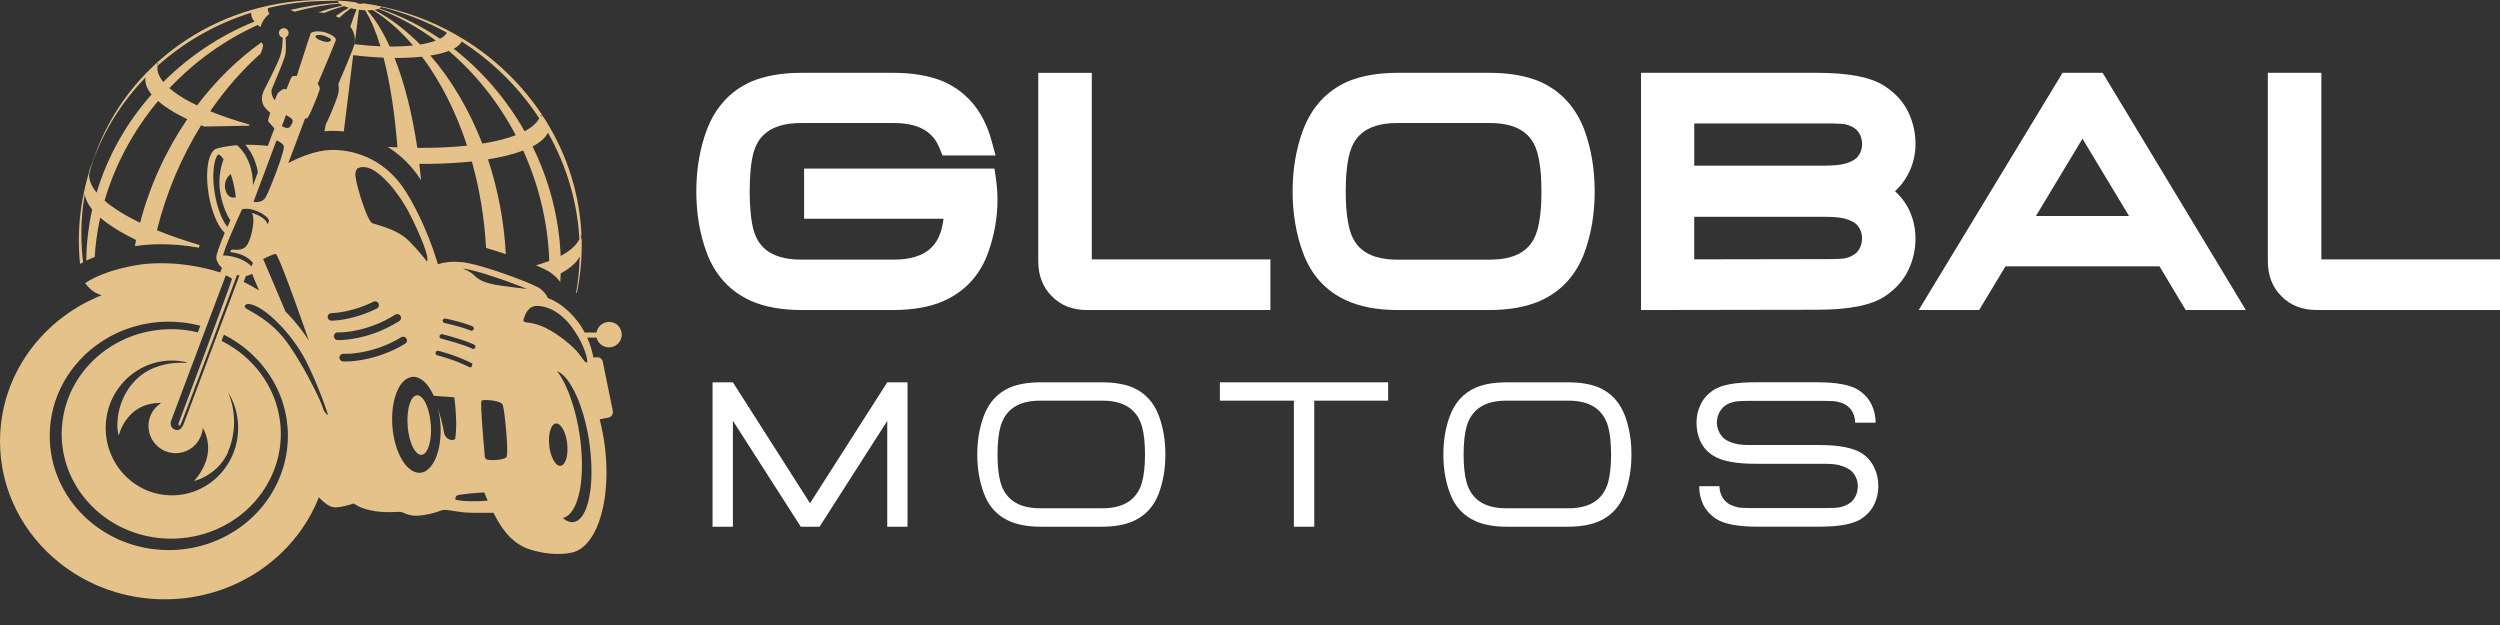 <svg width="88" height="22" viewBox="0 0 88 22" fill="none" xmlns="http://www.w3.org/2000/svg">
<rect x="0" y="0" width="88" height="22" fill="#333333" stroke="none"/>
<path d="M12.078 0.032C12.101 0.034 12.124 0.035 12.147 0.037C12.12 0.035 12.098 0.033 12.078 0.032Z" fill="#E4C28A"/>
<path d="M2.925 9.233C2.846 8.576 2.842 7.905 2.925 7.228C2.941 7.094 2.961 6.961 2.983 6.829C3.005 7.003 3.091 7.185 3.245 7.373C3.183 7.649 3.135 7.929 3.1 8.213C3.061 8.538 3.04 8.859 3.037 9.175C3.123 9.134 3.223 9.089 3.334 9.045C3.345 8.865 3.361 8.684 3.383 8.501C3.418 8.217 3.467 7.936 3.527 7.659C3.594 7.718 3.667 7.777 3.748 7.836C4.033 8.047 4.384 8.25 4.789 8.445C4.774 8.518 4.762 8.592 4.749 8.665C5.033 8.62 5.342 8.597 5.669 8.597C5.997 8.597 6.471 8.622 7.001 8.718C7.009 8.689 7.018 8.659 7.028 8.627C6.485 8.465 5.979 8.29 5.524 8.104C5.852 6.781 6.391 5.524 7.079 4.411C7.114 4.426 7.149 4.44 7.185 4.454L8.451 4.431L8.555 4.423L8.562 4.428H8.622C8.658 4.427 8.695 4.427 8.732 4.427C8.748 4.427 8.764 4.427 8.781 4.427C8.777 4.411 8.775 4.396 8.772 4.382C8.273 4.24 7.811 4.083 7.4 3.916C7.928 3.147 8.526 2.461 9.174 1.886C9.195 1.837 9.213 1.793 9.226 1.758C9.238 1.724 9.251 1.665 9.26 1.588C9.24 1.555 9.224 1.52 9.209 1.485C8.37 2.08 7.599 2.836 6.937 3.71C6.624 3.561 6.354 3.403 6.135 3.241C6.073 3.195 6.016 3.149 5.964 3.104C6.85 2.166 7.911 1.403 9.075 0.879C9.104 0.904 9.135 0.93 9.169 0.955C9.169 0.955 9.17 0.955 9.171 0.956C9.219 0.766 9.331 0.602 9.482 0.489C9.438 0.417 9.421 0.348 9.431 0.283C10.223 0.093 11.053 0.007 11.903 0.039C11.9 0.058 11.907 0.08 11.925 0.102C11.343 0.13 10.772 0.216 10.215 0.352C10.269 0.368 10.32 0.388 10.369 0.412C10.884 0.269 11.413 0.171 11.949 0.126C11.956 0.132 11.962 0.136 11.968 0.142C11.992 0.16 12.023 0.177 12.058 0.195C11.77 0.255 11.485 0.337 11.202 0.437C11.272 0.437 11.343 0.444 11.414 0.454C11.643 0.36 11.876 0.281 12.11 0.218C12.16 0.238 12.217 0.257 12.279 0.274C12.123 0.358 11.968 0.456 11.814 0.567C11.86 0.585 11.903 0.605 11.943 0.626C12.077 0.499 12.213 0.387 12.348 0.291C12.414 0.307 12.483 0.32 12.553 0.331C12.482 0.499 12.407 0.704 12.331 0.937C12.494 1.154 12.501 1.375 12.487 1.493C12.478 1.571 12.469 1.649 11.909 2.958C11.93 3.061 11.931 3.166 11.912 3.268C11.904 3.308 11.881 3.43 11.672 3.929C11.589 4.128 11.524 4.271 11.469 4.376C11.452 4.457 11.435 4.539 11.418 4.621C11.479 4.615 11.541 4.61 11.602 4.608C11.641 4.606 11.68 4.606 11.721 4.606C11.849 4.606 11.975 4.614 12.102 4.627C12.226 3.614 12.339 2.699 12.432 1.941C12.787 1.985 13.146 2.014 13.501 2.028C13.731 2.913 13.897 3.995 13.99 5.187C13.876 5.182 13.761 5.176 13.646 5.17C14.036 5.415 14.384 5.734 14.665 6.117C14.717 6.187 14.77 6.264 14.821 6.342C14.803 6.149 14.784 5.957 14.761 5.769C14.892 5.769 15.021 5.769 15.149 5.767C15.68 5.76 16.169 5.731 16.609 5.684C16.881 6.651 17.053 7.68 17.11 8.728C17.325 8.789 17.565 8.864 17.805 8.945C17.745 7.795 17.527 6.663 17.177 5.609C17.669 5.531 18.085 5.425 18.416 5.299C18.965 6.507 19.29 7.833 19.333 9.185C19.189 9.24 19.031 9.292 18.863 9.339C19.099 9.438 19.283 9.528 19.375 9.592C19.498 9.679 19.621 9.795 19.724 9.925C19.73 9.823 19.734 9.722 19.737 9.622C20.069 9.446 20.295 9.246 20.404 9.027C20.399 9.309 20.379 9.592 20.344 9.875C20.326 10.019 20.303 10.159 20.279 10.299C20.288 10.307 20.297 10.313 20.305 10.321C20.35 10.117 20.375 9.946 20.415 9.642L20.435 9.459C20.466 9.164 20.478 8.87 20.477 8.578C20.477 8.566 20.477 8.554 20.477 8.541C20.477 8.522 20.477 8.496 20.477 8.477C20.475 8.422 20.456 8.35 20.441 8.299C20.445 8.291 20.45 8.281 20.454 8.274C20.464 8.298 20.469 8.31 20.473 8.381C20.427 6.88 19.97 5.453 19.194 4.218C18.426 2.996 17.35 1.961 16.056 1.225C16.052 1.223 16.049 1.22 16.044 1.218C16.036 1.214 16.029 1.209 16.022 1.205L16.04 1.216C16.028 1.209 16.017 1.202 16.004 1.196C16.01 1.199 16.016 1.202 16.022 1.205C15.169 0.724 14.224 0.375 13.211 0.185C13.196 0.182 13.181 0.178 13.164 0.176C13.145 0.172 13.119 0.168 13.1 0.164C12.929 0.135 12.827 0.121 12.781 0.116C12.778 0.127 12.752 0.135 12.711 0.135C12.651 0.136 12.581 0.121 12.553 0.1C12.544 0.094 12.542 0.088 12.537 0.082C12.4 0.062 12.278 0.049 12.226 0.044C12.195 0.041 12.167 0.039 12.144 0.037C12.153 0.037 12.162 0.039 12.171 0.039C12.113 0.034 12.068 0.031 12.034 0.029C12.046 0.029 12.059 0.03 12.074 0.031C9.509 -0.182 7.111 0.706 5.404 2.318C5.414 2.309 5.425 2.3 5.434 2.292C5.4 2.323 5.37 2.35 5.344 2.377C5.353 2.368 5.362 2.359 5.371 2.35C4.78 2.914 4.273 3.565 3.873 4.289C3.811 4.401 3.752 4.515 3.694 4.629L3.676 4.665C3.669 4.679 3.664 4.693 3.658 4.706C3.521 4.991 3.401 5.285 3.297 5.588C3.364 5.411 3.439 5.225 3.511 5.049C3.438 5.226 3.364 5.414 3.296 5.592C3.296 5.591 3.296 5.589 3.297 5.588C3.254 5.701 3.214 5.812 3.177 5.914C3.175 5.918 3.174 5.924 3.172 5.927C3.169 5.935 3.166 5.943 3.164 5.952L3.14 6.029L2.992 6.589L2.983 6.642C2.939 6.833 2.902 7.026 2.871 7.222C2.859 7.305 2.847 7.389 2.836 7.474C2.761 8.089 2.757 8.697 2.817 9.291C2.849 9.273 2.884 9.253 2.922 9.233L2.925 9.233ZM20.477 8.663C20.475 8.768 20.468 8.826 20.462 8.867C20.468 8.809 20.475 8.755 20.477 8.663ZM20.459 8.883C20.457 8.892 20.455 8.9 20.453 8.908C20.446 8.932 20.437 8.956 20.427 8.979C20.437 8.953 20.447 8.923 20.458 8.883H20.459ZM15.056 5.203C14.934 5.205 14.812 5.205 14.689 5.205C14.512 4.011 14.24 2.927 13.888 2.039C13.956 2.039 14.024 2.039 14.091 2.039C14.369 2.036 14.624 2.021 14.855 1.996C15.511 2.87 16.051 3.942 16.441 5.126C16.023 5.171 15.56 5.198 15.056 5.204L15.056 5.203ZM19.328 4.534C19.32 4.494 19.309 4.446 19.278 4.375C19.312 4.451 19.325 4.499 19.328 4.534ZM19.329 4.553C19.329 4.56 19.329 4.567 19.328 4.573C19.322 4.595 19.313 4.617 19.304 4.638C19.313 4.616 19.321 4.59 19.329 4.553ZM19.289 4.671C19.931 5.811 20.322 7.088 20.395 8.42C20.287 8.636 20.063 8.835 19.735 9.008C19.68 7.661 19.332 6.347 18.747 5.155C19.017 5.012 19.201 4.85 19.29 4.671L19.289 4.671ZM19.039 4.05C19.069 4.06 19.095 4.082 19.132 4.128C19.104 4.097 19.08 4.089 19.016 4.068C19.023 4.063 19.032 4.056 19.039 4.05ZM16.273 1.398C16.273 1.398 16.273 1.4 16.273 1.402C16.263 1.378 16.233 1.348 16.198 1.32C16.233 1.348 16.256 1.372 16.273 1.398ZM16.255 1.463C17.352 2.169 18.28 3.095 18.979 4.161C18.895 4.33 18.721 4.485 18.466 4.619C17.829 3.497 16.979 2.502 15.972 1.716C16.113 1.641 16.208 1.556 16.255 1.463ZM15.926 1.155C15.88 1.134 15.844 1.12 15.817 1.111C15.842 1.118 15.877 1.132 15.926 1.155ZM13.41 0.246C14.234 0.446 15.012 0.752 15.73 1.149C15.69 1.228 15.609 1.301 15.489 1.364C14.83 0.916 14.113 0.554 13.352 0.298C13.381 0.282 13.401 0.265 13.41 0.246ZM13.317 0.313C14.04 0.586 14.718 0.965 15.342 1.429C15.194 1.485 15.01 1.532 14.791 1.567C14.914 1.692 15.034 1.821 15.15 1.955C15.408 1.914 15.626 1.859 15.799 1.793C16.753 2.603 17.555 3.62 18.153 4.759C17.838 4.88 17.444 4.98 16.977 5.054C16.521 3.879 15.899 2.818 15.15 1.956C15.033 1.822 14.913 1.692 14.79 1.568C14.299 1.07 13.76 0.657 13.185 0.347C13.237 0.339 13.281 0.327 13.316 0.314L13.317 0.313ZM12.97 0.363C13.027 0.362 13.079 0.359 13.125 0.354C13.634 0.673 14.108 1.095 14.539 1.601C14.344 1.622 14.127 1.634 13.89 1.638C13.833 1.638 13.775 1.639 13.718 1.638C13.483 1.124 13.219 0.692 12.929 0.363C12.943 0.363 12.957 0.363 12.97 0.363ZM12.851 0.361C13.055 0.688 13.236 1.119 13.392 1.631C13.09 1.619 12.785 1.594 12.483 1.556C12.544 1.061 12.596 0.651 12.634 0.343C12.706 0.352 12.779 0.359 12.851 0.361ZM11.934 0.026C11.94 0.026 11.946 0.026 11.951 0.026C11.943 0.026 11.937 0.026 11.93 0.026C11.931 0.026 11.932 0.026 11.934 0.026ZM5.572 2.221C5.561 2.253 5.553 2.285 5.547 2.317C6.484 1.475 7.609 0.832 8.846 0.446C8.831 0.544 8.867 0.65 8.957 0.759C7.755 1.243 6.66 1.974 5.748 2.885C5.585 2.686 5.52 2.495 5.547 2.316C5.552 2.288 5.558 2.259 5.523 2.237C5.54 2.229 5.556 2.223 5.572 2.221ZM5.564 3.557C5.619 3.605 5.679 3.652 5.745 3.701C5.976 3.872 6.262 4.038 6.591 4.195C5.85 5.284 5.274 6.525 4.931 7.84C4.529 7.648 4.182 7.446 3.9 7.237C3.821 7.179 3.747 7.121 3.681 7.062C4.058 5.768 4.713 4.575 5.564 3.556V3.557ZM3.137 6.127C3.137 6.127 3.137 6.127 3.137 6.126C3.137 6.126 3.137 6.126 3.137 6.128V6.127ZM3.275 5.663C3.68 4.552 4.316 3.558 5.123 2.726C5.095 2.913 5.162 3.115 5.335 3.325C4.457 4.318 3.786 5.493 3.401 6.78C3.217 6.554 3.13 6.337 3.137 6.133C3.179 5.974 3.225 5.817 3.276 5.663H3.275Z" fill="#E4C28A"/>
<path d="M20.477 8.382C20.477 8.415 20.479 8.447 20.48 8.479C20.479 8.438 20.478 8.408 20.477 8.382Z" fill="#E4C28A"/>
<path d="M21.691 11.407C21.666 11.391 21.641 11.376 21.614 11.366C21.561 11.343 21.501 11.331 21.439 11.331C21.217 11.331 21.033 11.493 20.997 11.705H20.583C20.546 11.635 20.504 11.564 20.458 11.492C20.349 11.326 20.236 11.187 20.124 11.07C20.121 11.066 20.117 11.063 20.113 11.059C19.947 10.885 19.785 10.76 19.648 10.674C19.452 10.549 19.311 10.502 19.289 10.494C19.287 10.494 19.284 10.492 19.284 10.492C19.284 10.472 19.204 10.302 19.009 10.158C19.004 10.154 18.998 10.149 18.993 10.146C18.961 10.123 18.895 10.089 18.805 10.048C18.779 10.036 18.75 10.024 18.72 10.01C18.715 10.008 18.71 10.006 18.705 10.003C18.635 9.973 18.555 9.939 18.468 9.904C18.363 9.862 18.247 9.817 18.124 9.772C18.063 9.749 18 9.726 17.937 9.703C17.873 9.679 17.809 9.657 17.743 9.634C17.613 9.588 17.481 9.543 17.35 9.501C17.284 9.48 17.22 9.46 17.156 9.44C17.148 9.437 17.141 9.436 17.133 9.433C17.077 9.416 17.023 9.4 16.97 9.384C16.878 9.358 16.791 9.334 16.709 9.314C16.626 9.293 16.55 9.275 16.48 9.262C16.387 9.244 16.3 9.231 16.216 9.224C16.139 9.217 16.067 9.213 16 9.213C15.826 9.213 15.683 9.234 15.573 9.258C15.529 9.268 15.49 9.279 15.457 9.289C15.441 9.294 15.426 9.298 15.412 9.304C15.402 9.266 15.39 9.226 15.377 9.182C15.351 9.095 15.32 8.997 15.284 8.891C15.237 8.752 15.18 8.598 15.117 8.437C15.098 8.388 15.077 8.338 15.057 8.287C15.012 8.176 14.964 8.062 14.914 7.947C14.903 7.922 14.892 7.896 14.88 7.871C14.853 7.811 14.825 7.751 14.797 7.691C14.597 7.262 14.365 6.838 14.128 6.514C14.105 6.484 14.082 6.455 14.059 6.426C13.817 6.12 13.54 5.883 13.25 5.707C12.826 5.451 12.373 5.322 11.956 5.288C11.877 5.281 11.8 5.277 11.725 5.277C11.694 5.277 11.662 5.277 11.631 5.279C11.379 5.288 11.12 5.347 10.884 5.424C10.579 5.523 10.312 5.653 10.149 5.739L10.307 5.32L10.508 4.785L10.739 4.17C10.746 4.17 10.754 4.17 10.761 4.17C10.771 4.17 10.782 4.169 10.791 4.167C10.793 4.167 10.795 4.167 10.796 4.166C10.805 4.164 10.813 4.162 10.819 4.157C10.837 4.144 10.872 4.08 10.915 3.99C10.925 3.968 10.936 3.944 10.948 3.919C11.005 3.792 11.072 3.635 11.127 3.495C11.15 3.438 11.17 3.385 11.188 3.337C11.224 3.241 11.249 3.168 11.255 3.142C11.259 3.118 11.255 3.088 11.243 3.055C11.231 3.021 11.21 2.986 11.183 2.951C11.234 2.832 11.304 2.668 11.377 2.492C11.384 2.477 11.39 2.462 11.396 2.447C11.411 2.411 11.426 2.376 11.441 2.339C11.45 2.318 11.459 2.297 11.468 2.276C11.499 2.199 11.531 2.124 11.562 2.051C11.569 2.034 11.576 2.016 11.584 1.999C11.61 1.936 11.636 1.875 11.659 1.817C11.73 1.645 11.786 1.507 11.81 1.447C11.818 1.427 11.822 1.417 11.822 1.414C11.824 1.401 11.824 1.372 11.796 1.334C11.792 1.329 11.788 1.324 11.783 1.318C11.773 1.306 11.759 1.295 11.744 1.282C11.706 1.253 11.651 1.22 11.57 1.186C11.549 1.177 11.526 1.168 11.502 1.159C11.487 1.154 11.472 1.151 11.457 1.145C11.447 1.142 11.437 1.138 11.427 1.135C11.42 1.133 11.414 1.132 11.407 1.13C11.385 1.125 11.364 1.12 11.343 1.116C11.341 1.116 11.338 1.116 11.335 1.115C11.313 1.111 11.29 1.108 11.27 1.107C11.264 1.107 11.259 1.107 11.254 1.106C11.236 1.105 11.22 1.104 11.203 1.104C11.201 1.104 11.198 1.104 11.196 1.104C11.195 1.104 11.194 1.104 11.194 1.104C11.186 1.104 11.18 1.104 11.173 1.104C11.164 1.104 11.154 1.104 11.145 1.105C11.142 1.105 11.138 1.105 11.134 1.106C11.123 1.107 11.112 1.107 11.101 1.109C11.097 1.109 11.091 1.111 11.087 1.111C11.078 1.113 11.069 1.114 11.061 1.116C11.056 1.116 11.053 1.117 11.048 1.118C11.039 1.12 11.03 1.123 11.022 1.125C11.021 1.125 11.018 1.126 11.016 1.127C11.006 1.13 10.997 1.133 10.989 1.137C10.986 1.138 10.985 1.139 10.983 1.14C10.977 1.142 10.972 1.144 10.968 1.147C10.966 1.148 10.963 1.149 10.961 1.151C10.958 1.152 10.954 1.155 10.951 1.157C10.951 1.157 10.949 1.159 10.948 1.159C10.944 1.162 10.942 1.165 10.94 1.168C10.938 1.171 10.929 1.196 10.915 1.237C10.914 1.241 10.913 1.244 10.911 1.246C10.889 1.312 10.855 1.414 10.815 1.536C10.787 1.623 10.755 1.72 10.723 1.821C10.703 1.882 10.683 1.944 10.663 2.006C10.643 2.068 10.623 2.13 10.603 2.191C10.589 2.232 10.577 2.272 10.564 2.311C10.552 2.351 10.539 2.389 10.527 2.426C10.507 2.491 10.487 2.552 10.469 2.606C10.466 2.614 10.464 2.622 10.462 2.63C10.457 2.645 10.452 2.659 10.448 2.674C10.442 2.674 10.437 2.674 10.431 2.674C10.424 2.674 10.416 2.674 10.409 2.674C10.404 2.674 10.4 2.674 10.395 2.674C10.388 2.674 10.38 2.674 10.373 2.674C10.363 2.674 10.352 2.675 10.342 2.676C10.336 2.676 10.33 2.678 10.325 2.679C10.316 2.681 10.308 2.683 10.3 2.685C10.296 2.686 10.292 2.687 10.289 2.689C10.279 2.693 10.272 2.698 10.267 2.704C10.258 2.718 10.234 2.768 10.205 2.839C10.2 2.849 10.195 2.861 10.19 2.873C10.166 2.931 10.14 2.997 10.112 3.068C10.103 3.091 10.094 3.116 10.085 3.14C10.071 3.136 10.058 3.134 10.043 3.133C10.04 3.133 10.035 3.133 10.032 3.132C10.027 3.132 10.023 3.131 10.018 3.131C10.009 3.131 9.999 3.131 9.991 3.133C9.982 3.135 9.974 3.138 9.965 3.142C9.903 3.166 9.839 3.229 9.791 3.265C9.783 3.271 9.773 3.289 9.759 3.317C9.745 3.346 9.729 3.384 9.71 3.43C9.697 3.461 9.684 3.494 9.67 3.529C9.668 3.525 9.664 3.52 9.661 3.515C9.648 3.499 9.635 3.48 9.623 3.457C9.615 3.443 9.607 3.427 9.6 3.41C9.578 3.36 9.56 3.304 9.557 3.247C9.557 3.235 9.557 3.223 9.557 3.211C9.557 3.187 9.56 3.163 9.568 3.141C9.589 3.081 9.657 2.921 9.735 2.735C9.774 2.641 9.816 2.541 9.856 2.442C9.883 2.377 9.908 2.312 9.932 2.251C9.944 2.221 9.955 2.191 9.965 2.163C9.987 2.107 10.005 2.055 10.019 2.011C10.034 1.967 10.043 1.93 10.048 1.904C10.06 1.83 10.065 1.722 10.064 1.612C10.064 1.537 10.061 1.462 10.057 1.397C10.055 1.368 10.053 1.341 10.051 1.316C10.083 1.304 10.11 1.282 10.129 1.255C10.147 1.228 10.159 1.194 10.159 1.159C10.159 1.136 10.155 1.114 10.146 1.093C10.12 1.032 10.059 0.989 9.989 0.989C9.918 0.989 9.858 1.032 9.832 1.093C9.823 1.114 9.818 1.136 9.818 1.159C9.818 1.169 9.818 1.179 9.821 1.189C9.825 1.208 9.831 1.227 9.841 1.243C9.845 1.251 9.851 1.259 9.857 1.266C9.878 1.293 9.908 1.312 9.941 1.322C9.945 1.323 9.947 1.324 9.951 1.325C9.951 1.334 9.951 1.346 9.951 1.357C9.951 1.388 9.949 1.424 9.947 1.464C9.945 1.513 9.941 1.566 9.935 1.62C9.935 1.627 9.933 1.633 9.933 1.638C9.925 1.706 9.914 1.776 9.899 1.844C9.888 1.893 9.876 1.939 9.86 1.982C9.841 2.037 9.814 2.103 9.782 2.178C9.749 2.251 9.712 2.333 9.672 2.416C9.652 2.458 9.632 2.5 9.611 2.542C9.597 2.57 9.583 2.6 9.569 2.629C9.556 2.657 9.541 2.684 9.528 2.712C9.438 2.893 9.352 3.062 9.298 3.168C9.178 3.41 9.219 3.598 9.276 3.707C9.276 3.707 9.276 3.708 9.276 3.709C9.281 3.719 9.286 3.729 9.291 3.738C9.301 3.755 9.316 3.774 9.333 3.794C9.35 3.815 9.37 3.835 9.391 3.857C9.432 3.899 9.477 3.941 9.512 3.973C9.487 4.05 9.465 4.119 9.452 4.171C9.442 4.209 9.436 4.239 9.436 4.254C9.436 4.259 9.436 4.263 9.437 4.265C9.44 4.268 9.444 4.275 9.45 4.282C9.461 4.296 9.479 4.316 9.498 4.339C9.525 4.37 9.557 4.406 9.587 4.439C9.602 4.456 9.617 4.473 9.631 4.488C9.641 4.5 9.651 4.51 9.66 4.519L9.629 4.6L9.428 5.133V5.136C9.39 5.132 9.354 5.129 9.317 5.125C9.286 5.123 9.254 5.119 9.223 5.116C9.202 5.115 9.181 5.114 9.159 5.112C9.115 5.109 9.072 5.106 9.029 5.104C9.005 5.103 8.982 5.102 8.959 5.101C8.921 5.099 8.883 5.098 8.847 5.098C8.823 5.098 8.801 5.098 8.778 5.097C8.763 5.097 8.748 5.097 8.733 5.097C8.699 5.097 8.667 5.097 8.636 5.097C8.693 5.162 8.758 5.247 8.821 5.353C8.863 5.424 8.904 5.504 8.942 5.593C8.96 5.638 8.978 5.686 8.995 5.735C9.013 5.789 9.03 5.846 9.045 5.905C9.057 5.956 9.069 6.008 9.079 6.062L8.983 6.318L8.905 6.525C8.905 6.467 8.903 6.413 8.899 6.36C8.875 5.983 8.769 5.699 8.656 5.497C8.621 5.437 8.587 5.385 8.553 5.34C8.543 5.324 8.531 5.31 8.52 5.297C8.44 5.194 8.37 5.133 8.343 5.111C7.896 5.144 7.65 5.225 7.65 5.225C7.533 5.245 7.441 5.36 7.379 5.541C7.348 5.632 7.324 5.739 7.31 5.859C7.305 5.901 7.301 5.944 7.297 5.989C7.279 6.243 7.294 6.543 7.348 6.859C7.361 6.936 7.375 7.012 7.392 7.085C7.426 7.232 7.466 7.37 7.511 7.497C7.533 7.561 7.556 7.622 7.582 7.679C7.609 7.745 7.639 7.806 7.669 7.862C7.674 7.872 7.678 7.881 7.684 7.89C7.702 7.923 7.721 7.955 7.739 7.984C7.795 8.071 7.853 8.143 7.911 8.196C7.816 8.423 7.729 8.643 7.674 8.811C7.657 8.863 7.643 8.909 7.633 8.951C7.631 8.957 7.63 8.963 7.628 8.969C7.623 8.994 7.618 9.016 7.616 9.035C7.614 9.046 7.614 9.055 7.613 9.064C7.613 9.073 7.613 9.081 7.614 9.088C7.614 9.092 7.616 9.096 7.617 9.099C7.628 9.166 7.653 9.225 7.685 9.276C7.697 9.297 7.71 9.316 7.724 9.333C7.754 9.372 7.785 9.404 7.812 9.428L7.751 9.591C7.669 9.565 7.588 9.54 7.506 9.518C7.482 9.511 7.458 9.505 7.434 9.498C7.4 9.489 7.365 9.481 7.331 9.472C7.305 9.466 7.279 9.459 7.253 9.453C7.229 9.447 7.205 9.441 7.182 9.436C7.101 9.418 7.02 9.401 6.941 9.385C6.938 9.385 6.935 9.384 6.933 9.384C6.855 9.369 6.777 9.357 6.701 9.344C6.677 9.341 6.654 9.337 6.63 9.334C6.572 9.326 6.514 9.318 6.456 9.312C6.434 9.309 6.412 9.306 6.389 9.304C6.312 9.296 6.236 9.289 6.161 9.282C6.156 9.282 6.152 9.282 6.146 9.282C6.075 9.277 6.006 9.273 5.937 9.271C5.914 9.27 5.893 9.269 5.87 9.269C5.816 9.267 5.763 9.266 5.71 9.266C5.689 9.266 5.669 9.266 5.649 9.266C5.58 9.266 5.511 9.267 5.444 9.27C5.44 9.27 5.436 9.27 5.432 9.27C5.385 9.272 5.34 9.274 5.296 9.278C5.28 9.279 5.264 9.28 5.249 9.28C5.229 9.282 5.21 9.283 5.192 9.285C5.145 9.289 5.1 9.293 5.055 9.298C5.037 9.3 5.019 9.302 5.001 9.305C4.942 9.312 4.884 9.32 4.828 9.329C4.765 9.34 4.705 9.35 4.645 9.362C4.63 9.365 4.614 9.367 4.6 9.37C4.379 9.414 4.183 9.464 4.009 9.516C3.852 9.564 3.716 9.612 3.597 9.66C3.496 9.699 3.408 9.739 3.334 9.774C3.33 9.776 3.327 9.778 3.323 9.78C3.205 9.837 3.121 9.886 3.067 9.921C3.057 9.927 3.049 9.932 3.042 9.937C3.013 9.956 2.998 9.967 2.998 9.967C3.021 9.999 3.044 10.028 3.068 10.056C3.073 10.062 3.078 10.068 3.083 10.073C3.143 10.141 3.203 10.195 3.262 10.239C3.293 10.261 3.323 10.282 3.354 10.299C3.436 10.346 3.514 10.375 3.578 10.391C3.567 10.396 3.557 10.4 3.546 10.405C3.487 10.429 3.429 10.453 3.372 10.478C3.278 10.519 3.187 10.563 3.097 10.609C3.084 10.615 3.07 10.623 3.058 10.629C2.99 10.664 2.923 10.7 2.856 10.737C2.745 10.8 2.636 10.867 2.53 10.937C2.492 10.962 2.455 10.987 2.418 11.012C2.321 11.08 2.226 11.149 2.134 11.22C2.025 11.306 1.92 11.394 1.818 11.487C1.666 11.625 1.52 11.771 1.384 11.924C0.521 12.895 0 14.155 0 15.531C0 17.259 0.822 18.805 2.111 19.825C2.541 20.165 3.023 20.447 3.543 20.658C3.717 20.729 3.894 20.791 4.076 20.846C4.349 20.927 4.629 20.989 4.918 21.032C5.11 21.06 5.305 21.08 5.503 21.089C5.601 21.093 5.701 21.096 5.801 21.096C5.956 21.096 6.11 21.09 6.261 21.079C6.413 21.067 6.563 21.05 6.711 21.028C6.859 21.005 7.006 20.977 7.15 20.944C7.295 20.911 7.437 20.873 7.577 20.83C7.997 20.701 8.396 20.526 8.768 20.313C9.016 20.172 9.252 20.012 9.474 19.837C9.585 19.75 9.693 19.659 9.797 19.564C9.901 19.469 10.001 19.37 10.098 19.268C10.436 18.911 10.726 18.511 10.958 18.079C11.057 17.894 11.147 17.703 11.225 17.506C11.246 17.528 11.276 17.558 11.31 17.591C11.327 17.607 11.346 17.624 11.365 17.641C11.403 17.675 11.446 17.71 11.49 17.741C11.513 17.756 11.535 17.772 11.557 17.785C11.602 17.812 11.648 17.834 11.692 17.845C11.707 17.85 11.724 17.852 11.742 17.854C11.748 17.854 11.755 17.854 11.761 17.856C11.774 17.857 11.786 17.858 11.799 17.858C11.81 17.858 11.822 17.858 11.834 17.858C11.839 17.858 11.844 17.858 11.851 17.858C11.887 17.856 11.926 17.852 11.965 17.845C11.972 17.844 11.978 17.843 11.984 17.843C11.998 17.841 12.011 17.838 12.025 17.835C12.033 17.834 12.04 17.833 12.047 17.831C12.059 17.828 12.072 17.826 12.085 17.823C12.092 17.821 12.099 17.819 12.107 17.818C12.12 17.816 12.132 17.813 12.145 17.809C12.152 17.808 12.158 17.806 12.165 17.805C12.179 17.801 12.192 17.799 12.205 17.795C12.21 17.794 12.215 17.792 12.22 17.791C12.256 17.782 12.289 17.773 12.319 17.764C12.323 17.763 12.327 17.761 12.331 17.76C12.341 17.757 12.351 17.754 12.361 17.751C12.365 17.749 12.37 17.748 12.374 17.747C12.381 17.744 12.389 17.742 12.396 17.739C12.399 17.739 12.404 17.737 12.407 17.736C12.414 17.734 12.42 17.732 12.424 17.73C12.426 17.73 12.429 17.729 12.431 17.729C12.436 17.727 12.441 17.725 12.445 17.724C12.445 17.724 12.445 17.724 12.446 17.724C12.45 17.723 12.451 17.722 12.451 17.722C12.483 17.745 12.516 17.765 12.549 17.783C12.557 17.788 12.565 17.792 12.573 17.797C12.606 17.815 12.64 17.832 12.675 17.848C12.678 17.849 12.681 17.85 12.684 17.852C12.717 17.866 12.751 17.879 12.785 17.891C12.794 17.894 12.802 17.897 12.811 17.9C12.847 17.913 12.883 17.924 12.92 17.934C12.925 17.935 12.929 17.937 12.934 17.938C12.968 17.947 13.002 17.955 13.036 17.962C13.045 17.964 13.053 17.965 13.062 17.967C13.098 17.974 13.135 17.982 13.172 17.988C13.178 17.989 13.185 17.99 13.19 17.991C13.222 17.996 13.255 18 13.287 18.004C13.295 18.005 13.303 18.006 13.311 18.007C13.347 18.01 13.383 18.014 13.418 18.017C13.424 18.017 13.431 18.017 13.437 18.017C13.468 18.019 13.498 18.021 13.527 18.023C13.534 18.023 13.54 18.023 13.548 18.024C13.581 18.025 13.613 18.026 13.644 18.026C13.65 18.026 13.656 18.026 13.663 18.026C13.689 18.026 13.715 18.026 13.739 18.026C13.746 18.026 13.752 18.026 13.758 18.026C13.786 18.026 13.814 18.026 13.839 18.025C13.844 18.025 13.85 18.025 13.855 18.025C13.876 18.025 13.896 18.023 13.914 18.022C13.92 18.022 13.925 18.022 13.931 18.022C13.951 18.021 13.972 18.02 13.989 18.019C14.004 18.019 14.018 18.017 14.03 18.017C14.034 18.017 14.039 18.017 14.043 18.017C14.055 18.017 14.066 18.017 14.074 18.017C14.09 18.017 14.105 18.018 14.121 18.022H14.123C14.139 18.025 14.155 18.031 14.171 18.036C14.172 18.036 14.173 18.037 14.175 18.038C14.191 18.044 14.208 18.051 14.225 18.059C14.243 18.066 14.262 18.074 14.282 18.082C14.285 18.083 14.287 18.084 14.29 18.085C14.309 18.093 14.329 18.101 14.352 18.108C14.354 18.109 14.358 18.11 14.361 18.111C14.383 18.118 14.406 18.124 14.432 18.129C14.435 18.129 14.439 18.131 14.443 18.132C14.468 18.137 14.496 18.142 14.526 18.146C14.53 18.146 14.535 18.146 14.539 18.147C14.569 18.15 14.601 18.152 14.635 18.153C14.649 18.153 14.663 18.153 14.677 18.153C14.828 18.148 14.987 18.121 15.131 18.089C15.172 18.08 15.212 18.07 15.249 18.059C15.38 18.025 15.487 17.988 15.541 17.965C15.556 17.959 15.574 17.956 15.594 17.953C15.6 17.953 15.608 17.953 15.615 17.951C15.625 17.951 15.634 17.949 15.645 17.949C15.65 17.949 15.655 17.949 15.661 17.949C15.669 17.949 15.678 17.949 15.687 17.95C15.704 17.951 15.723 17.953 15.742 17.955C15.751 17.956 15.76 17.956 15.77 17.957C15.794 17.96 15.819 17.964 15.846 17.967C15.852 17.967 15.856 17.968 15.861 17.969C15.896 17.974 15.935 17.981 15.974 17.987C16.002 17.991 16.031 17.996 16.061 18C16.075 18.002 16.089 18.005 16.103 18.007C16.129 18.01 16.157 18.015 16.183 18.018C16.197 18.02 16.209 18.022 16.223 18.024C16.262 18.028 16.302 18.033 16.342 18.036C16.342 18.036 16.343 18.036 16.344 18.036C16.362 18.038 16.381 18.039 16.402 18.041C16.408 18.041 16.415 18.041 16.421 18.042C16.435 18.042 16.451 18.043 16.466 18.044C16.474 18.044 16.483 18.044 16.491 18.045C16.505 18.045 16.52 18.046 16.534 18.047C16.543 18.047 16.553 18.047 16.562 18.048C16.576 18.048 16.59 18.049 16.606 18.049C16.616 18.049 16.626 18.049 16.636 18.049C16.65 18.049 16.665 18.049 16.68 18.05C16.691 18.05 16.701 18.05 16.711 18.05C16.727 18.05 16.742 18.05 16.757 18.05C16.768 18.05 16.779 18.05 16.789 18.05C16.804 18.05 16.818 18.05 16.832 18.05C16.844 18.05 16.856 18.05 16.868 18.05C16.883 18.05 16.897 18.05 16.91 18.05C16.921 18.05 16.933 18.05 16.944 18.05C16.948 18.05 16.953 18.05 16.958 18.05C16.977 18.05 16.995 18.05 17.013 18.05C17.018 18.05 17.023 18.05 17.029 18.05C17.045 18.05 17.061 18.05 17.077 18.05C17.084 18.05 17.091 18.05 17.098 18.05C17.113 18.05 17.127 18.05 17.142 18.05C17.148 18.05 17.154 18.05 17.16 18.05C17.175 18.05 17.188 18.05 17.202 18.05C17.208 18.05 17.213 18.05 17.22 18.05C17.234 18.05 17.248 18.05 17.262 18.05C17.265 18.05 17.27 18.05 17.273 18.05C17.308 18.05 17.341 18.049 17.369 18.048C17.474 18.257 17.592 18.462 17.73 18.648C17.753 18.678 17.776 18.709 17.801 18.738C17.848 18.796 17.897 18.851 17.95 18.904C17.951 18.905 17.953 18.907 17.954 18.909C17.956 18.91 17.957 18.911 17.958 18.913C18.007 18.96 18.057 19.005 18.11 19.048C18.122 19.059 18.136 19.069 18.149 19.079C18.294 19.188 18.456 19.277 18.642 19.337C18.642 19.337 18.643 19.337 18.644 19.337C18.695 19.353 18.745 19.368 18.795 19.382C18.812 19.386 18.829 19.39 18.846 19.394C18.877 19.402 18.91 19.411 18.941 19.418C18.961 19.422 18.98 19.426 18.999 19.43C19.026 19.436 19.054 19.442 19.08 19.446C19.101 19.45 19.119 19.453 19.139 19.456C19.163 19.461 19.188 19.464 19.212 19.468C19.231 19.471 19.25 19.472 19.269 19.475C19.291 19.478 19.314 19.481 19.336 19.483C19.355 19.485 19.373 19.487 19.391 19.488C19.412 19.489 19.432 19.491 19.453 19.493C19.47 19.494 19.487 19.495 19.504 19.496C19.523 19.497 19.543 19.497 19.56 19.498C19.576 19.498 19.592 19.498 19.607 19.498C19.624 19.498 19.641 19.498 19.658 19.498C19.676 19.498 19.692 19.498 19.709 19.497C19.723 19.497 19.737 19.497 19.75 19.497C19.766 19.497 19.78 19.495 19.795 19.494C19.807 19.494 19.82 19.493 19.83 19.492C19.845 19.491 19.857 19.489 19.871 19.488C19.88 19.488 19.891 19.487 19.9 19.486C19.913 19.485 19.924 19.483 19.934 19.482C19.942 19.481 19.951 19.48 19.958 19.48C19.968 19.478 19.977 19.477 19.985 19.475C19.992 19.474 19.999 19.473 20.005 19.472C20.013 19.471 20.019 19.47 20.026 19.469C20.029 19.469 20.035 19.467 20.038 19.466C20.044 19.465 20.048 19.464 20.053 19.463C20.054 19.463 20.057 19.462 20.059 19.462C20.061 19.462 20.062 19.462 20.063 19.462H20.066C20.447 19.41 20.763 19.098 20.986 18.612C21.02 18.537 21.052 18.457 21.082 18.375C21.111 18.293 21.139 18.206 21.164 18.116C21.214 17.936 21.255 17.742 21.285 17.537C21.292 17.486 21.3 17.434 21.306 17.381C21.368 16.855 21.364 16.261 21.281 15.641C21.26 15.488 21.235 15.337 21.206 15.19C21.178 15.043 21.145 14.899 21.109 14.76L21.415 14.7C21.442 14.695 21.466 14.685 21.488 14.67C21.499 14.663 21.509 14.655 21.517 14.646C21.562 14.601 21.585 14.535 21.571 14.467L21.219 12.732C21.216 12.72 21.213 12.709 21.208 12.698C21.206 12.694 21.205 12.691 21.203 12.687C21.199 12.68 21.197 12.673 21.192 12.666C21.189 12.663 21.187 12.659 21.184 12.656C21.18 12.65 21.176 12.644 21.171 12.639C21.168 12.636 21.164 12.633 21.161 12.63C21.156 12.625 21.151 12.621 21.146 12.616C21.143 12.614 21.138 12.611 21.134 12.608C21.128 12.605 21.123 12.601 21.118 12.598C21.113 12.596 21.109 12.594 21.103 12.592C21.098 12.589 21.092 12.587 21.085 12.585C21.08 12.583 21.076 12.582 21.07 12.58C21.064 12.579 21.058 12.578 21.051 12.577C21.046 12.577 21.041 12.576 21.035 12.575C21.026 12.575 21.017 12.574 21.008 12.575L20.888 12.585C20.869 12.483 20.843 12.371 20.807 12.253C20.79 12.194 20.77 12.134 20.747 12.072C20.723 12.01 20.698 11.947 20.669 11.884H20.999C21.035 12.032 21.144 12.151 21.284 12.201C21.331 12.218 21.382 12.227 21.435 12.227C21.497 12.227 21.556 12.215 21.61 12.192C21.771 12.124 21.885 11.964 21.885 11.777C21.885 11.622 21.806 11.485 21.687 11.404L21.691 11.407ZM9.921 4.441L10.069 4.046C10.093 4.06 10.12 4.078 10.148 4.096C10.16 4.103 10.171 4.112 10.182 4.119C10.206 4.134 10.227 4.149 10.246 4.163C10.257 4.172 10.266 4.18 10.273 4.188C10.275 4.19 10.276 4.194 10.279 4.197C10.285 4.206 10.291 4.215 10.294 4.224C10.301 4.24 10.303 4.258 10.302 4.277C10.302 4.28 10.3 4.283 10.3 4.285C10.293 4.331 10.265 4.385 10.215 4.454C10.207 4.465 10.198 4.474 10.188 4.481C10.186 4.483 10.182 4.484 10.18 4.486C10.172 4.491 10.165 4.494 10.157 4.497C10.154 4.498 10.15 4.5 10.146 4.501C10.137 4.503 10.129 4.504 10.12 4.505C10.117 4.505 10.115 4.505 10.112 4.505C10.112 4.505 10.111 4.505 10.111 4.505C10.108 4.505 10.104 4.504 10.102 4.504C10.09 4.504 10.078 4.502 10.067 4.5C10.061 4.499 10.056 4.497 10.05 4.495C10.041 4.492 10.03 4.49 10.02 4.485C10.015 4.484 10.009 4.482 10.004 4.479C9.993 4.475 9.983 4.47 9.973 4.466C9.969 4.464 9.964 4.462 9.961 4.459C9.947 4.452 9.934 4.445 9.922 4.438L9.921 4.441ZM11.242 1.231C11.242 1.231 11.249 1.231 11.252 1.231C11.266 1.231 11.281 1.233 11.297 1.235C11.304 1.235 11.311 1.237 11.317 1.237C11.336 1.24 11.356 1.245 11.376 1.251C11.382 1.252 11.385 1.253 11.391 1.254C11.413 1.261 11.434 1.268 11.454 1.275C11.495 1.289 11.531 1.305 11.56 1.32C11.631 1.356 11.666 1.393 11.648 1.422C11.647 1.424 11.648 1.426 11.646 1.428C11.641 1.434 11.634 1.44 11.627 1.445C11.624 1.447 11.621 1.449 11.618 1.45C11.613 1.454 11.607 1.457 11.601 1.46C11.597 1.462 11.593 1.462 11.589 1.464C11.582 1.467 11.575 1.469 11.567 1.471C11.563 1.471 11.558 1.472 11.553 1.473C11.544 1.474 11.535 1.475 11.525 1.475C11.522 1.475 11.519 1.475 11.514 1.475C11.513 1.475 11.511 1.475 11.508 1.475C11.504 1.475 11.499 1.475 11.495 1.475C11.486 1.475 11.476 1.473 11.466 1.472C11.461 1.472 11.455 1.471 11.45 1.47C11.439 1.468 11.428 1.465 11.416 1.462C11.411 1.462 11.405 1.46 11.4 1.459C11.382 1.454 11.364 1.449 11.344 1.443C11.307 1.43 11.275 1.418 11.245 1.405C11.235 1.401 11.225 1.396 11.215 1.391C11.205 1.385 11.195 1.381 11.186 1.375C11.168 1.366 11.153 1.355 11.141 1.344C11.134 1.339 11.129 1.333 11.124 1.328C11.122 1.325 11.121 1.322 11.119 1.319C11.11 1.306 11.106 1.293 11.107 1.28C11.107 1.272 11.11 1.263 11.116 1.254C11.116 1.254 11.118 1.254 11.122 1.252C11.124 1.252 11.124 1.251 11.126 1.25C11.13 1.248 11.136 1.246 11.142 1.245C11.145 1.245 11.148 1.243 11.151 1.242C11.171 1.237 11.2 1.232 11.236 1.231C11.238 1.231 11.239 1.231 11.242 1.231ZM16.361 9.462C16.387 9.465 16.414 9.47 16.44 9.475C16.58 9.503 16.747 9.546 16.93 9.599C16.994 9.618 17.059 9.637 17.126 9.658C17.273 9.704 17.427 9.755 17.578 9.807C17.664 9.836 17.75 9.866 17.833 9.896C18.017 9.963 18.192 10.028 18.344 10.088C18.416 10.117 18.485 10.144 18.546 10.17C18.538 10.169 18.529 10.168 18.52 10.167C18.466 10.161 18.408 10.154 18.347 10.146C18.292 10.14 18.235 10.134 18.176 10.127C18.172 10.127 18.167 10.126 18.164 10.125C17.998 10.105 17.819 10.083 17.641 10.056C17.594 10.049 17.548 10.042 17.501 10.034C17.464 10.028 17.43 10.022 17.395 10.016C17.328 10.002 17.268 9.989 17.214 9.973C17.16 9.958 17.111 9.943 17.067 9.927C17.002 9.903 16.947 9.877 16.901 9.851C16.885 9.842 16.87 9.833 16.857 9.824C16.814 9.797 16.779 9.77 16.748 9.743C16.73 9.728 16.714 9.713 16.698 9.698C16.676 9.679 16.655 9.659 16.634 9.639C16.629 9.635 16.623 9.63 16.617 9.626C16.606 9.617 16.593 9.607 16.579 9.598C16.556 9.583 16.531 9.568 16.505 9.554C16.482 9.541 16.458 9.529 16.433 9.517C16.416 9.509 16.399 9.502 16.383 9.495C16.35 9.479 16.316 9.466 16.283 9.453C16.309 9.456 16.335 9.459 16.362 9.463L16.361 9.462ZM14.999 16.572C14.957 16.598 14.913 16.617 14.867 16.629C14.844 16.635 14.821 16.639 14.797 16.64C14.786 16.641 14.773 16.642 14.761 16.642C14.753 16.642 14.744 16.64 14.735 16.64C14.721 16.64 14.707 16.638 14.693 16.636C14.678 16.633 14.664 16.631 14.649 16.626C14.636 16.622 14.623 16.619 14.609 16.614C14.595 16.609 14.58 16.603 14.565 16.596C14.552 16.59 14.539 16.585 14.526 16.578C14.511 16.57 14.497 16.561 14.483 16.552C14.47 16.544 14.458 16.535 14.445 16.526C14.431 16.515 14.417 16.503 14.403 16.492C14.39 16.481 14.379 16.471 14.366 16.459C14.353 16.447 14.339 16.432 14.326 16.418C14.314 16.405 14.303 16.394 14.291 16.38C14.277 16.365 14.265 16.348 14.252 16.332C14.242 16.318 14.23 16.304 14.219 16.289C14.207 16.271 14.194 16.252 14.182 16.233C14.172 16.217 14.162 16.202 14.152 16.185C14.14 16.165 14.129 16.144 14.117 16.123C14.107 16.105 14.097 16.088 14.088 16.07C14.078 16.048 14.067 16.025 14.056 16.002C14.047 15.983 14.038 15.964 14.03 15.946C14.02 15.921 14.01 15.896 14 15.872C13.992 15.851 13.984 15.833 13.977 15.811C13.968 15.785 13.959 15.758 13.951 15.731C13.944 15.71 13.937 15.69 13.931 15.668C13.922 15.64 13.915 15.61 13.907 15.582C13.902 15.56 13.896 15.539 13.89 15.516C13.883 15.486 13.877 15.454 13.87 15.423C13.866 15.402 13.861 15.38 13.857 15.358C13.851 15.323 13.845 15.287 13.84 15.251C13.837 15.232 13.834 15.213 13.831 15.194C13.826 15.161 13.824 15.128 13.82 15.095C13.818 15.073 13.815 15.053 13.813 15.03C13.813 15.028 13.813 15.026 13.813 15.023C13.813 15.018 13.813 15.013 13.813 15.008C13.784 14.638 13.818 14.292 13.896 14.007C13.928 13.893 13.966 13.788 14.012 13.695C14.03 13.66 14.049 13.626 14.069 13.593C14.079 13.575 14.091 13.557 14.103 13.541C14.185 13.425 14.282 13.341 14.389 13.298C14.43 13.281 14.472 13.27 14.516 13.266C14.527 13.265 14.539 13.264 14.552 13.264C14.554 13.264 14.558 13.264 14.561 13.264C14.569 13.264 14.577 13.264 14.585 13.266C14.594 13.266 14.604 13.268 14.613 13.269C14.621 13.27 14.629 13.271 14.637 13.273C14.646 13.275 14.656 13.277 14.665 13.28C14.673 13.281 14.681 13.284 14.689 13.287C14.698 13.29 14.708 13.293 14.717 13.297C14.725 13.299 14.732 13.303 14.74 13.306C14.749 13.31 14.758 13.315 14.767 13.319C14.775 13.323 14.782 13.327 14.79 13.332C14.799 13.337 14.808 13.342 14.817 13.348C14.824 13.352 14.832 13.358 14.839 13.362C14.848 13.368 14.857 13.375 14.866 13.381C14.874 13.386 14.881 13.392 14.888 13.398C14.897 13.405 14.906 13.412 14.914 13.42C14.921 13.427 14.928 13.433 14.935 13.439C14.944 13.447 14.953 13.456 14.961 13.464C14.969 13.471 14.976 13.478 14.982 13.485C14.99 13.494 14.999 13.504 15.007 13.513C15.014 13.521 15.021 13.528 15.027 13.536C15.035 13.546 15.043 13.557 15.052 13.567C15.058 13.575 15.065 13.584 15.071 13.592C15.079 13.602 15.087 13.614 15.095 13.626C15.101 13.635 15.108 13.643 15.113 13.652C15.121 13.664 15.129 13.677 15.137 13.689C15.143 13.698 15.149 13.707 15.154 13.716C15.162 13.73 15.17 13.744 15.178 13.758C15.184 13.767 15.188 13.775 15.194 13.784C15.203 13.8 15.211 13.818 15.22 13.835C15.223 13.842 15.228 13.849 15.231 13.857C15.244 13.882 15.255 13.907 15.267 13.933C15.331 13.938 15.417 13.943 15.51 13.95C15.544 13.953 15.579 13.955 15.614 13.957C15.647 13.96 15.68 13.962 15.714 13.964C15.813 13.972 15.91 13.98 15.989 13.987C15.992 14.003 15.995 14.021 15.998 14.041C16.007 14.098 16.014 14.167 16.021 14.241C16.028 14.319 16.035 14.402 16.04 14.483C16.042 14.507 16.043 14.53 16.044 14.553C16.056 14.747 16.061 14.908 16.061 14.908C16.061 14.921 16.06 14.935 16.059 14.949C16.056 15.019 16.053 15.091 16.05 15.159C16.049 15.186 16.047 15.213 16.045 15.238C16.044 15.264 16.043 15.288 16.041 15.309C16.038 15.342 16.035 15.371 16.032 15.394C16.031 15.403 16.029 15.411 16.027 15.418C16.025 15.429 16.023 15.439 16.02 15.444C16.017 15.451 16.013 15.457 16.007 15.463C16.005 15.464 16.003 15.465 16 15.467C15.996 15.47 15.992 15.473 15.986 15.476C15.983 15.477 15.981 15.479 15.978 15.479C15.973 15.481 15.966 15.483 15.96 15.485C15.957 15.485 15.954 15.487 15.951 15.487C15.942 15.489 15.933 15.489 15.924 15.489C15.922 15.489 15.922 15.489 15.921 15.489C15.909 15.489 15.896 15.489 15.883 15.486C15.879 15.486 15.876 15.484 15.872 15.484C15.862 15.482 15.852 15.479 15.841 15.476C15.837 15.475 15.834 15.474 15.83 15.472C15.817 15.468 15.803 15.462 15.79 15.454C15.788 15.454 15.786 15.452 15.784 15.451C15.772 15.444 15.761 15.437 15.75 15.429C15.747 15.427 15.743 15.424 15.74 15.42C15.73 15.412 15.72 15.402 15.71 15.393C15.707 15.39 15.706 15.388 15.703 15.385C15.692 15.373 15.681 15.358 15.672 15.343C15.67 15.34 15.668 15.335 15.666 15.332C15.659 15.319 15.653 15.306 15.647 15.292C15.646 15.287 15.644 15.281 15.641 15.276C15.639 15.271 15.638 15.264 15.636 15.257C15.636 15.257 15.636 15.257 15.636 15.258C15.633 15.245 15.629 15.23 15.627 15.215C15.614 15.127 15.587 15.004 15.556 14.877C15.537 14.801 15.516 14.723 15.497 14.65C15.485 14.608 15.474 14.568 15.463 14.529C15.426 14.394 15.397 14.296 15.397 14.296C15.397 14.296 15.397 14.297 15.397 14.298C15.406 14.332 15.415 14.367 15.423 14.402C15.433 14.444 15.442 14.487 15.451 14.531C15.472 14.644 15.49 14.761 15.5 14.882C15.51 15.001 15.514 15.118 15.511 15.232C15.509 15.313 15.503 15.39 15.496 15.466C15.487 15.551 15.476 15.635 15.461 15.713C15.451 15.762 15.44 15.81 15.428 15.858C15.403 15.951 15.374 16.039 15.341 16.119C15.335 16.132 15.33 16.145 15.324 16.158C15.315 16.177 15.306 16.195 15.297 16.213C15.289 16.228 15.281 16.244 15.273 16.259C15.204 16.385 15.121 16.483 15.029 16.55C15.019 16.557 15.009 16.565 14.998 16.571L14.999 16.572ZM10.458 12.585C10.433 12.544 10.408 12.504 10.383 12.465C10.359 12.427 10.335 12.389 10.31 12.353C10.293 12.327 10.276 12.302 10.259 12.276C10.251 12.263 10.242 12.251 10.234 12.238C10.197 12.182 10.158 12.128 10.12 12.075C10.102 12.049 10.082 12.022 10.063 11.997C10.024 11.946 9.986 11.896 9.947 11.85C9.749 11.615 9.539 11.43 9.345 11.286C9.306 11.257 9.268 11.229 9.231 11.204C9.157 11.153 9.086 11.107 9.02 11.067C8.955 11.027 8.896 10.993 8.843 10.963C8.791 10.934 8.746 10.909 8.71 10.887C8.692 10.876 8.677 10.867 8.664 10.858C8.638 10.841 8.622 10.828 8.619 10.817C8.619 10.816 8.619 10.814 8.619 10.813C8.616 10.805 8.615 10.796 8.615 10.787C8.615 10.787 8.615 10.787 8.615 10.786C8.616 10.77 8.621 10.754 8.633 10.74C8.639 10.733 8.646 10.726 8.655 10.721C8.664 10.716 8.673 10.711 8.685 10.708C8.693 10.705 8.703 10.703 8.713 10.702C8.717 10.702 8.72 10.702 8.724 10.702C8.73 10.702 8.735 10.701 8.742 10.701C8.743 10.701 8.745 10.701 8.746 10.701C8.75 10.701 8.753 10.701 8.758 10.701C8.767 10.701 8.776 10.702 8.786 10.704C8.79 10.704 8.795 10.705 8.799 10.706C8.81 10.708 8.821 10.71 8.834 10.713C8.838 10.713 8.841 10.715 8.846 10.716C8.862 10.72 8.879 10.725 8.897 10.731C8.901 10.733 8.906 10.735 8.91 10.735C8.925 10.741 8.94 10.746 8.956 10.752C8.962 10.755 8.969 10.758 8.976 10.761C8.992 10.768 9.008 10.775 9.024 10.783C9.031 10.787 9.037 10.789 9.045 10.793C9.068 10.805 9.093 10.817 9.118 10.831C9.417 10.995 9.882 11.408 10.293 11.951C10.346 12.022 10.399 12.095 10.45 12.17C10.514 12.263 10.575 12.359 10.632 12.457C10.659 12.502 10.685 12.547 10.71 12.593C10.735 12.639 10.761 12.685 10.784 12.733C10.796 12.758 10.809 12.783 10.821 12.809C10.833 12.836 10.847 12.862 10.859 12.888C10.866 12.903 10.873 12.917 10.881 12.933C10.893 12.96 10.906 12.986 10.918 13.013C10.925 13.026 10.93 13.038 10.936 13.051C10.938 13.056 10.94 13.059 10.942 13.063C10.946 13.072 10.95 13.082 10.954 13.09C10.977 13.142 11.001 13.193 11.022 13.243C11.022 13.245 11.024 13.246 11.025 13.248C11.027 13.252 11.029 13.255 11.03 13.26C11.035 13.27 11.039 13.28 11.044 13.29C11.059 13.325 11.074 13.36 11.089 13.394C11.095 13.408 11.1 13.422 11.107 13.436C11.124 13.475 11.14 13.514 11.156 13.553C11.159 13.563 11.164 13.573 11.168 13.583C11.188 13.63 11.207 13.678 11.226 13.723C11.229 13.73 11.23 13.735 11.233 13.741C11.234 13.744 11.235 13.746 11.236 13.748C11.24 13.759 11.244 13.769 11.248 13.78C11.259 13.807 11.27 13.833 11.28 13.859C11.284 13.871 11.289 13.883 11.294 13.896C11.299 13.91 11.305 13.924 11.31 13.938C11.317 13.957 11.325 13.977 11.332 13.996C11.336 14.004 11.339 14.013 11.342 14.022C11.357 14.059 11.37 14.096 11.383 14.131C11.384 14.137 11.387 14.143 11.389 14.148C11.392 14.156 11.395 14.164 11.398 14.172C11.402 14.184 11.406 14.196 11.411 14.207C11.413 14.216 11.417 14.225 11.419 14.233C11.422 14.242 11.425 14.249 11.428 14.256C11.43 14.263 11.433 14.271 11.436 14.278C11.441 14.293 11.446 14.308 11.451 14.322C11.454 14.333 11.458 14.342 11.462 14.353C11.47 14.378 11.479 14.401 11.486 14.423C11.488 14.427 11.488 14.431 11.49 14.436C11.504 14.475 11.514 14.507 11.523 14.534C11.527 14.544 11.53 14.553 11.532 14.561C11.543 14.593 11.549 14.61 11.549 14.61C11.549 14.61 11.537 14.605 11.52 14.594C11.514 14.589 11.506 14.584 11.499 14.579C11.499 14.579 11.499 14.579 11.498 14.578C11.493 14.573 11.488 14.569 11.482 14.563C11.48 14.562 11.479 14.559 11.476 14.557C11.475 14.556 11.474 14.555 11.473 14.554C11.466 14.547 11.46 14.539 11.453 14.53C11.45 14.527 11.448 14.525 11.445 14.521C11.436 14.509 11.426 14.494 11.417 14.477C11.415 14.475 11.414 14.472 11.412 14.469C11.405 14.456 11.397 14.441 11.39 14.424C11.39 14.423 11.388 14.422 11.388 14.42C11.385 14.415 11.384 14.409 11.381 14.404C11.372 14.382 11.363 14.358 11.356 14.332C11.351 14.316 11.343 14.294 11.333 14.268C11.304 14.19 11.252 14.071 11.184 13.926C11.134 13.822 11.077 13.704 11.012 13.576C10.954 13.462 10.89 13.34 10.822 13.213C10.79 13.155 10.757 13.096 10.724 13.037C10.707 13.007 10.691 12.977 10.673 12.947C10.639 12.887 10.604 12.827 10.568 12.768C10.532 12.708 10.496 12.649 10.459 12.589L10.458 12.585ZM8.616 9.819L8.656 9.715C8.665 9.713 8.673 9.712 8.682 9.71C8.695 9.707 8.708 9.705 8.721 9.701C8.78 9.685 8.832 9.661 8.876 9.637C8.883 9.656 8.89 9.676 8.899 9.697C8.905 9.711 8.911 9.726 8.916 9.74C8.929 9.772 8.942 9.805 8.957 9.84C8.968 9.865 8.978 9.892 8.989 9.918C9.011 9.971 9.034 10.024 9.056 10.076C9.067 10.102 9.079 10.127 9.089 10.152C9.1 10.176 9.11 10.2 9.12 10.223C8.943 10.111 8.761 10.012 8.578 9.922L8.617 9.818L8.616 9.819ZM9.262 9.12C9.271 9.116 9.282 9.109 9.297 9.102C9.311 9.095 9.327 9.086 9.346 9.077C9.374 9.064 9.405 9.047 9.438 9.032C9.537 8.986 9.649 8.941 9.705 8.941C9.729 8.941 9.794 9.077 9.884 9.292C9.959 9.473 10.05 9.71 10.148 9.971C10.162 10.008 10.176 10.044 10.189 10.082C10.209 10.135 10.229 10.188 10.249 10.242C10.271 10.303 10.294 10.366 10.318 10.429C10.354 10.527 10.389 10.624 10.424 10.722C10.428 10.731 10.431 10.74 10.434 10.749C10.616 11.255 10.784 11.733 10.871 11.984C10.864 11.973 10.856 11.963 10.849 11.953C10.77 11.834 10.687 11.713 10.597 11.595C10.524 11.499 10.447 11.403 10.366 11.309C10.267 11.193 10.162 11.078 10.05 10.966L9.584 9.871L9.289 9.179L9.263 9.119L9.262 9.12ZM14.322 12.017C14.316 12.042 14.303 12.065 14.283 12.083C14.277 12.089 14.269 12.095 14.261 12.099C14.061 12.22 13.866 12.316 13.678 12.395C12.969 12.691 12.376 12.724 12.16 12.724C12.123 12.724 12.097 12.724 12.084 12.722C12.079 12.722 12.076 12.722 12.074 12.722C12.055 12.721 12.038 12.716 12.023 12.709C11.991 12.693 11.967 12.665 11.956 12.633C11.953 12.625 11.95 12.616 11.949 12.607C11.948 12.598 11.947 12.589 11.948 12.58C11.948 12.571 11.95 12.562 11.953 12.554C11.953 12.552 11.955 12.549 11.956 12.546C11.957 12.541 11.959 12.536 11.962 12.53C11.964 12.527 11.965 12.525 11.967 12.521C11.97 12.517 11.973 12.512 11.975 12.509C11.977 12.506 11.98 12.503 11.982 12.501C11.986 12.497 11.989 12.493 11.992 12.49C11.995 12.487 11.998 12.485 12.001 12.483C12.005 12.48 12.008 12.477 12.013 12.475C12.017 12.473 12.02 12.471 12.023 12.469C12.027 12.467 12.031 12.465 12.035 12.463C12.039 12.461 12.043 12.46 12.047 12.459C12.051 12.458 12.056 12.457 12.06 12.456C12.064 12.456 12.069 12.456 12.073 12.455C12.076 12.455 12.08 12.454 12.084 12.454C12.086 12.454 12.088 12.454 12.091 12.454C12.091 12.454 12.095 12.454 12.099 12.454C12.101 12.454 12.103 12.454 12.105 12.454C12.107 12.454 12.109 12.454 12.11 12.454C12.113 12.454 12.117 12.454 12.12 12.454C12.123 12.454 12.126 12.454 12.129 12.454C12.134 12.454 12.138 12.454 12.143 12.454C12.146 12.454 12.148 12.454 12.151 12.454C12.164 12.454 12.178 12.454 12.194 12.454C12.196 12.454 12.198 12.454 12.2 12.454C12.216 12.454 12.234 12.453 12.254 12.452C12.256 12.452 12.258 12.452 12.26 12.452C12.281 12.451 12.303 12.45 12.327 12.449C12.331 12.449 12.336 12.449 12.34 12.448C12.364 12.446 12.389 12.444 12.416 12.441C12.421 12.441 12.425 12.441 12.431 12.44C12.459 12.437 12.489 12.433 12.52 12.43C12.521 12.43 12.523 12.43 12.524 12.43C12.554 12.426 12.587 12.422 12.621 12.416C12.626 12.416 12.632 12.415 12.636 12.414C12.669 12.408 12.704 12.403 12.739 12.396C12.746 12.395 12.753 12.393 12.761 12.392C12.796 12.385 12.834 12.378 12.873 12.37C12.878 12.369 12.884 12.367 12.89 12.366C12.928 12.357 12.968 12.348 13.009 12.337C13.012 12.337 13.014 12.336 13.017 12.336C13.058 12.325 13.101 12.313 13.144 12.301C13.152 12.299 13.159 12.296 13.168 12.294C13.21 12.282 13.254 12.268 13.298 12.253C13.306 12.251 13.314 12.248 13.322 12.245C13.367 12.23 13.413 12.213 13.46 12.195C13.464 12.193 13.468 12.191 13.472 12.19C13.518 12.172 13.564 12.154 13.61 12.134C13.617 12.131 13.623 12.129 13.628 12.126C13.662 12.111 13.695 12.095 13.729 12.08C13.743 12.074 13.757 12.068 13.772 12.06C13.781 12.056 13.79 12.051 13.8 12.047C13.848 12.024 13.896 11.999 13.945 11.973C13.953 11.968 13.961 11.964 13.969 11.959C14.02 11.931 14.071 11.902 14.123 11.871C14.133 11.865 14.143 11.861 14.154 11.858C14.156 11.857 14.16 11.856 14.163 11.856C14.171 11.854 14.179 11.853 14.187 11.852C14.189 11.852 14.191 11.852 14.192 11.852C14.193 11.852 14.194 11.852 14.195 11.852C14.205 11.852 14.216 11.853 14.225 11.856C14.226 11.856 14.227 11.856 14.229 11.857C14.238 11.86 14.246 11.862 14.254 11.867C14.257 11.869 14.259 11.87 14.262 11.871C14.268 11.875 14.275 11.879 14.28 11.885C14.283 11.886 14.285 11.888 14.287 11.891C14.294 11.898 14.302 11.906 14.307 11.916C14.321 11.94 14.328 11.966 14.326 11.992C14.326 12.001 14.324 12.009 14.322 12.017V12.017ZM14.115 11.218C14.113 11.226 14.111 11.235 14.107 11.242C14.096 11.265 14.079 11.287 14.056 11.301C14.035 11.315 14.015 11.325 13.994 11.338C13.935 11.374 13.877 11.408 13.818 11.44C13.808 11.446 13.796 11.452 13.785 11.458C13.732 11.487 13.68 11.514 13.628 11.539C13.528 11.588 13.428 11.633 13.332 11.671C13.275 11.695 13.219 11.715 13.163 11.735C12.553 11.951 12.072 11.97 11.926 11.97C11.913 11.97 11.903 11.97 11.896 11.97C11.889 11.97 11.884 11.97 11.882 11.97C11.873 11.97 11.864 11.968 11.855 11.966C11.838 11.962 11.822 11.955 11.808 11.944C11.773 11.918 11.751 11.877 11.753 11.83C11.753 11.821 11.755 11.812 11.757 11.803C11.757 11.8 11.758 11.798 11.759 11.795C11.761 11.79 11.763 11.783 11.765 11.778C11.767 11.775 11.769 11.772 11.771 11.769C11.774 11.765 11.776 11.76 11.779 11.756C11.782 11.753 11.784 11.75 11.786 11.748C11.79 11.744 11.792 11.74 11.796 11.737C11.799 11.734 11.802 11.732 11.805 11.73C11.809 11.727 11.812 11.723 11.816 11.722C11.819 11.72 11.823 11.718 11.826 11.716C11.831 11.714 11.835 11.712 11.839 11.71C11.843 11.708 11.847 11.707 11.851 11.706C11.855 11.705 11.86 11.704 11.864 11.703C11.869 11.703 11.872 11.703 11.877 11.702C11.881 11.702 11.885 11.701 11.889 11.701C11.89 11.701 11.891 11.701 11.893 11.701C11.893 11.701 11.896 11.701 11.897 11.701C11.898 11.701 11.9 11.701 11.902 11.701C11.904 11.701 11.909 11.701 11.913 11.701C11.915 11.701 11.917 11.701 11.919 11.701C11.928 11.701 11.938 11.701 11.951 11.701C11.954 11.701 11.956 11.701 11.959 11.701C11.973 11.701 11.988 11.7 12.005 11.699C12.008 11.699 12.012 11.699 12.016 11.699C12.034 11.698 12.053 11.697 12.075 11.696C12.078 11.696 12.083 11.696 12.087 11.695C12.11 11.693 12.135 11.691 12.161 11.688C12.164 11.688 12.168 11.688 12.172 11.688C12.199 11.685 12.23 11.681 12.261 11.677C12.261 11.677 12.262 11.677 12.263 11.677C12.294 11.672 12.328 11.668 12.363 11.662C12.367 11.662 12.371 11.662 12.375 11.661C12.409 11.655 12.444 11.649 12.481 11.642C12.487 11.641 12.493 11.639 12.499 11.638C12.535 11.631 12.572 11.623 12.612 11.615C12.619 11.613 12.626 11.611 12.632 11.61C12.672 11.601 12.712 11.592 12.753 11.581C12.76 11.579 12.766 11.577 12.772 11.575C12.815 11.564 12.86 11.551 12.905 11.538C12.909 11.537 12.912 11.536 12.915 11.534C12.96 11.52 13.007 11.505 13.055 11.489C13.058 11.488 13.061 11.487 13.065 11.485C13.112 11.468 13.16 11.45 13.21 11.431C13.217 11.428 13.224 11.426 13.231 11.423C13.279 11.404 13.327 11.384 13.377 11.362C13.384 11.358 13.393 11.355 13.402 11.35C13.45 11.328 13.499 11.305 13.55 11.28C13.557 11.275 13.566 11.271 13.575 11.267C13.626 11.241 13.677 11.214 13.729 11.185C13.735 11.181 13.74 11.177 13.747 11.174C13.784 11.152 13.822 11.13 13.859 11.107C13.876 11.096 13.893 11.087 13.91 11.076C13.92 11.07 13.931 11.065 13.941 11.062C13.944 11.061 13.947 11.06 13.95 11.059C13.959 11.057 13.968 11.056 13.977 11.056C13.979 11.056 13.98 11.056 13.982 11.056C13.982 11.056 13.982 11.056 13.983 11.056C13.993 11.056 14.003 11.057 14.013 11.059C14.016 11.059 14.017 11.061 14.019 11.061C14.026 11.063 14.034 11.066 14.041 11.069C14.043 11.071 14.047 11.072 14.05 11.073C14.056 11.077 14.061 11.082 14.068 11.086C14.07 11.088 14.072 11.089 14.075 11.092C14.082 11.099 14.089 11.107 14.095 11.116C14.101 11.124 14.104 11.133 14.108 11.141C14.118 11.166 14.119 11.193 14.113 11.218H14.115ZM11.555 11.081C11.565 11.066 11.577 11.054 11.592 11.045C11.613 11.03 11.639 11.021 11.667 11.021C11.667 11.021 11.736 11.021 11.851 11.008C11.921 11.001 12.008 10.988 12.108 10.969C12.141 10.963 12.177 10.956 12.213 10.948C12.285 10.932 12.364 10.913 12.448 10.889C12.489 10.877 12.532 10.864 12.576 10.85C12.752 10.795 12.943 10.72 13.143 10.621C13.152 10.616 13.161 10.614 13.171 10.611C13.174 10.611 13.177 10.61 13.18 10.609C13.186 10.608 13.193 10.607 13.199 10.607C13.2 10.607 13.202 10.607 13.203 10.607C13.204 10.607 13.206 10.607 13.208 10.607C13.217 10.607 13.226 10.609 13.234 10.611C13.237 10.611 13.239 10.612 13.242 10.613C13.253 10.616 13.263 10.62 13.272 10.625C13.273 10.626 13.275 10.628 13.277 10.629C13.285 10.634 13.291 10.639 13.299 10.646C13.3 10.648 13.303 10.65 13.305 10.652C13.312 10.661 13.319 10.67 13.324 10.681C13.353 10.739 13.336 10.808 13.287 10.847C13.28 10.852 13.273 10.857 13.264 10.861C13.104 10.94 12.949 11.004 12.804 11.056C12.693 11.096 12.589 11.128 12.49 11.156C12.38 11.186 12.277 11.21 12.185 11.228C12.131 11.238 12.082 11.246 12.035 11.254C11.822 11.287 11.686 11.288 11.668 11.288H11.667C11.601 11.288 11.547 11.24 11.535 11.177C11.533 11.169 11.532 11.161 11.532 11.153C11.532 11.125 11.541 11.099 11.556 11.078L11.555 11.081ZM16.62 12.272C16.592 12.258 16.56 12.244 16.526 12.23C16.518 12.226 16.51 12.223 16.501 12.22C16.487 12.215 16.473 12.209 16.459 12.204C16.438 12.196 16.417 12.187 16.394 12.179C16.394 12.179 16.393 12.179 16.392 12.179C16.355 12.164 16.315 12.151 16.275 12.137C16.272 12.137 16.269 12.136 16.266 12.135C16.26 12.133 16.254 12.131 16.249 12.129C16.179 12.106 16.108 12.084 16.039 12.062C15.967 12.041 15.898 12.02 15.835 12.002C15.806 11.994 15.778 11.986 15.752 11.979C15.728 11.972 15.706 11.965 15.684 11.96C15.665 11.955 15.648 11.95 15.632 11.946C15.608 11.939 15.586 11.934 15.57 11.93C15.554 11.925 15.542 11.922 15.536 11.921C15.533 11.921 15.532 11.92 15.531 11.92C15.509 11.914 15.492 11.901 15.481 11.883C15.476 11.874 15.472 11.864 15.471 11.854C15.469 11.844 15.47 11.833 15.472 11.822C15.475 11.812 15.48 11.803 15.486 11.795C15.488 11.792 15.49 11.791 15.492 11.789C15.497 11.784 15.501 11.78 15.507 11.775C15.509 11.774 15.513 11.772 15.515 11.77C15.521 11.767 15.526 11.765 15.533 11.764C15.536 11.764 15.54 11.762 15.543 11.762C15.546 11.762 15.548 11.761 15.55 11.761C15.557 11.761 15.563 11.761 15.57 11.764C15.583 11.767 15.711 11.8 15.881 11.848C15.894 11.851 15.907 11.855 15.921 11.86C15.993 11.881 16.073 11.904 16.154 11.93C16.329 11.984 16.51 12.048 16.646 12.11C16.646 12.11 16.648 12.11 16.648 12.111C16.662 12.117 16.676 12.124 16.69 12.13C16.7 12.135 16.709 12.142 16.715 12.15C16.722 12.158 16.727 12.167 16.73 12.177C16.734 12.187 16.735 12.197 16.735 12.207C16.735 12.218 16.731 12.228 16.727 12.239C16.721 12.251 16.712 12.26 16.702 12.268C16.693 12.275 16.681 12.279 16.669 12.282C16.664 12.283 16.659 12.284 16.654 12.284C16.642 12.284 16.63 12.281 16.618 12.276L16.62 12.272ZM16.633 12.824C16.619 12.857 16.605 12.889 16.591 12.923C16.581 12.928 16.57 12.932 16.557 12.932C16.549 12.932 16.541 12.928 16.533 12.926C16.529 12.925 16.525 12.925 16.52 12.924C16.518 12.922 16.515 12.921 16.512 12.919C16.472 12.899 16.432 12.88 16.391 12.861C15.887 12.626 15.399 12.508 15.393 12.507C15.361 12.499 15.338 12.473 15.333 12.441C15.331 12.431 15.331 12.42 15.334 12.409C15.336 12.399 15.341 12.39 15.346 12.382C15.348 12.38 15.351 12.378 15.352 12.375C15.357 12.371 15.361 12.365 15.367 12.362C15.369 12.36 15.373 12.358 15.377 12.356C15.382 12.354 15.387 12.352 15.393 12.35C15.397 12.35 15.401 12.348 15.404 12.348C15.407 12.348 15.41 12.347 15.412 12.347C15.418 12.347 15.424 12.347 15.43 12.349C15.431 12.349 15.434 12.35 15.438 12.351C15.446 12.353 15.461 12.356 15.48 12.362C15.498 12.367 15.523 12.373 15.551 12.381C15.58 12.389 15.613 12.398 15.65 12.41C15.706 12.426 15.768 12.447 15.839 12.469C15.909 12.492 15.985 12.519 16.066 12.55C16.147 12.58 16.231 12.614 16.318 12.651C16.359 12.669 16.401 12.688 16.442 12.707C16.449 12.709 16.455 12.713 16.462 12.716C16.506 12.736 16.55 12.757 16.594 12.779C16.604 12.784 16.612 12.791 16.618 12.798C16.624 12.806 16.63 12.814 16.633 12.824ZM16.555 11.456C16.581 11.466 16.607 11.476 16.631 11.486C16.653 11.496 16.668 11.514 16.675 11.536C16.681 11.554 16.682 11.574 16.674 11.592C16.67 11.6 16.667 11.606 16.661 11.612C16.646 11.63 16.623 11.641 16.599 11.641C16.597 11.641 16.593 11.64 16.59 11.639C16.588 11.639 16.584 11.638 16.581 11.637C16.58 11.637 16.579 11.637 16.577 11.637C16.574 11.637 16.572 11.637 16.568 11.636C16.526 11.618 16.48 11.601 16.432 11.584C16.432 11.584 16.432 11.584 16.431 11.584C16.382 11.566 16.333 11.55 16.282 11.534C16.267 11.53 16.252 11.525 16.237 11.521C16.201 11.51 16.165 11.499 16.13 11.489C16.13 11.489 16.128 11.489 16.127 11.489C16.077 11.475 16.027 11.463 15.981 11.45C15.934 11.438 15.89 11.427 15.851 11.417C15.815 11.408 15.783 11.401 15.755 11.394C15.749 11.393 15.743 11.392 15.738 11.391C15.712 11.384 15.689 11.38 15.674 11.376C15.657 11.373 15.647 11.371 15.647 11.37C15.603 11.361 15.575 11.318 15.585 11.274C15.587 11.264 15.592 11.255 15.597 11.247C15.599 11.245 15.601 11.243 15.603 11.24C15.608 11.235 15.612 11.23 15.618 11.227C15.62 11.225 15.624 11.223 15.627 11.221C15.633 11.219 15.638 11.216 15.645 11.215C15.648 11.214 15.652 11.213 15.656 11.213C15.659 11.213 15.662 11.211 15.665 11.211C15.671 11.211 15.676 11.211 15.682 11.213C15.687 11.213 15.706 11.219 15.74 11.226C15.75 11.229 15.763 11.231 15.776 11.234C15.8 11.239 15.828 11.245 15.858 11.253C15.87 11.255 15.884 11.259 15.897 11.263C15.925 11.27 15.955 11.277 15.985 11.284C16.003 11.289 16.023 11.294 16.042 11.298C16.048 11.3 16.053 11.301 16.06 11.303C16.084 11.309 16.109 11.316 16.134 11.323C16.145 11.325 16.156 11.329 16.166 11.332C16.181 11.335 16.195 11.34 16.209 11.344C16.223 11.348 16.237 11.352 16.251 11.357C16.263 11.36 16.275 11.364 16.287 11.367C16.294 11.369 16.3 11.371 16.306 11.373C16.314 11.376 16.322 11.378 16.331 11.38C16.338 11.383 16.346 11.384 16.354 11.387C16.357 11.388 16.362 11.39 16.365 11.391C16.38 11.395 16.395 11.4 16.409 11.405C16.42 11.409 16.432 11.412 16.442 11.416C16.457 11.421 16.472 11.426 16.486 11.431C16.494 11.434 16.501 11.437 16.508 11.439C16.511 11.44 16.514 11.442 16.517 11.443C16.52 11.444 16.524 11.445 16.528 11.446C16.537 11.45 16.547 11.454 16.556 11.457L16.555 11.456ZM13.543 6.308C13.593 6.357 13.645 6.409 13.696 6.466C13.765 6.543 13.834 6.626 13.904 6.716C13.96 6.788 14.017 6.867 14.072 6.949C14.085 6.968 14.098 6.986 14.111 7.005C14.145 7.056 14.179 7.109 14.213 7.164C14.314 7.327 14.412 7.504 14.503 7.693C14.531 7.75 14.558 7.807 14.584 7.861C14.635 7.969 14.682 8.07 14.724 8.165C14.806 8.349 14.87 8.507 14.92 8.641C14.96 8.751 14.991 8.845 15.012 8.923C15.018 8.948 15.024 8.971 15.029 8.993C15.038 9.036 15.044 9.073 15.046 9.104C15.047 9.122 15.046 9.137 15.046 9.15C15.044 9.173 15.039 9.19 15.03 9.203C14.995 9.159 14.956 9.111 14.914 9.06C14.705 8.806 14.426 8.478 14.203 8.317C14.16 8.285 14.114 8.256 14.067 8.229C13.709 8.018 13.275 7.914 13.11 7.859C13.075 7.847 13.031 7.788 12.983 7.697C12.909 7.558 12.825 7.345 12.749 7.117C12.735 7.074 12.72 7.031 12.707 6.987C12.699 6.962 12.691 6.938 12.684 6.913C12.675 6.882 12.665 6.852 12.657 6.822C12.637 6.754 12.618 6.687 12.601 6.622C12.588 6.576 12.578 6.531 12.567 6.488C12.557 6.445 12.547 6.404 12.54 6.366C12.517 6.251 12.504 6.16 12.508 6.11C12.511 6.079 12.518 6.05 12.528 6.021C12.539 5.992 12.554 5.964 12.571 5.938C12.582 5.931 12.594 5.925 12.606 5.919C12.61 5.917 12.614 5.915 12.619 5.913C12.629 5.909 12.639 5.905 12.649 5.902C12.655 5.9 12.66 5.898 12.665 5.896C12.677 5.893 12.69 5.89 12.703 5.887C12.709 5.886 12.713 5.886 12.718 5.885C12.737 5.882 12.758 5.88 12.779 5.88C12.779 5.88 12.78 5.88 12.781 5.88C12.797 5.88 12.814 5.881 12.831 5.883C12.836 5.883 12.841 5.884 12.847 5.885C12.861 5.886 12.876 5.889 12.892 5.892C12.899 5.893 12.904 5.894 12.91 5.895C12.932 5.9 12.953 5.905 12.976 5.912C13.022 5.927 13.074 5.949 13.129 5.981C13.157 5.996 13.185 6.014 13.214 6.033C13.316 6.101 13.428 6.194 13.545 6.308H13.543ZM9.54 5.455L9.643 5.184L9.734 4.941C9.781 4.961 9.835 4.988 9.884 5.022C9.931 5.056 9.972 5.097 9.988 5.142C9.99 5.146 9.99 5.152 9.991 5.159C9.992 5.181 9.989 5.214 9.981 5.256C9.964 5.336 9.933 5.448 9.891 5.578C9.869 5.644 9.846 5.714 9.82 5.788C9.803 5.836 9.785 5.886 9.767 5.937C9.749 5.987 9.73 6.038 9.711 6.088C9.701 6.113 9.692 6.138 9.682 6.164C9.634 6.29 9.585 6.414 9.539 6.525C9.531 6.547 9.522 6.569 9.513 6.59C9.495 6.632 9.478 6.673 9.462 6.71C9.412 6.822 9.371 6.909 9.343 6.954C9.332 6.974 9.318 6.99 9.304 7.005C9.299 7.01 9.295 7.013 9.291 7.018C9.28 7.029 9.269 7.038 9.256 7.047C9.252 7.049 9.247 7.053 9.243 7.055C9.227 7.065 9.21 7.074 9.193 7.081C9.191 7.081 9.189 7.082 9.187 7.083C9.171 7.09 9.156 7.094 9.14 7.099C9.134 7.099 9.129 7.101 9.124 7.102C9.11 7.105 9.097 7.107 9.083 7.108C9.079 7.108 9.074 7.109 9.07 7.11C9.054 7.112 9.037 7.113 9.022 7.113C9.022 7.113 9.021 7.113 9.02 7.113C9.008 7.113 8.995 7.113 8.984 7.111C8.978 7.111 8.973 7.111 8.968 7.111C8.951 7.109 8.936 7.107 8.922 7.106L9.541 5.458L9.54 5.455ZM7.962 6.327C7.972 6.303 7.985 6.282 7.998 6.262C8.024 6.222 8.054 6.189 8.082 6.161C8.096 6.147 8.11 6.135 8.122 6.125C8.136 6.164 8.149 6.205 8.162 6.247C8.203 6.383 8.24 6.536 8.268 6.705C8.279 6.768 8.287 6.828 8.294 6.886C8.297 6.907 8.3 6.928 8.302 6.949C8.292 6.951 8.281 6.953 8.269 6.954C8.267 6.954 8.266 6.954 8.264 6.954C8.252 6.955 8.24 6.956 8.228 6.956C8.227 6.956 8.225 6.956 8.224 6.956C8.223 6.956 8.222 6.956 8.221 6.956C8.209 6.956 8.197 6.956 8.185 6.953C8.185 6.953 8.184 6.953 8.183 6.953C8.171 6.951 8.16 6.949 8.148 6.946C8.145 6.946 8.143 6.944 8.14 6.943C8.128 6.94 8.116 6.935 8.104 6.929C8.102 6.928 8.101 6.927 8.099 6.925C8.088 6.92 8.077 6.913 8.067 6.906C8.065 6.904 8.063 6.902 8.06 6.9C8.049 6.891 8.038 6.881 8.027 6.869C8.025 6.866 8.023 6.864 8.021 6.861C8.011 6.849 8.002 6.837 7.993 6.822C7.991 6.821 7.99 6.818 7.989 6.816C7.985 6.81 7.981 6.802 7.978 6.795C7.978 6.795 7.978 6.795 7.978 6.795C7.972 6.785 7.967 6.774 7.962 6.761C7.96 6.757 7.958 6.752 7.956 6.747C7.948 6.726 7.941 6.704 7.934 6.678C7.897 6.534 7.919 6.415 7.963 6.322L7.962 6.327ZM7.89 7.817C7.87 7.783 7.85 7.744 7.829 7.702C7.808 7.66 7.789 7.615 7.768 7.566C7.764 7.558 7.761 7.549 7.758 7.54C7.752 7.524 7.745 7.508 7.738 7.491C7.67 7.31 7.608 7.088 7.563 6.826C7.553 6.77 7.545 6.716 7.539 6.664C7.525 6.559 7.516 6.46 7.512 6.369C7.509 6.323 7.508 6.278 7.507 6.236C7.507 6.194 7.507 6.153 7.509 6.113C7.512 6.035 7.517 5.964 7.525 5.898C7.53 5.861 7.536 5.826 7.541 5.792C7.556 5.712 7.574 5.644 7.593 5.591C7.6 5.572 7.607 5.555 7.614 5.54C7.634 5.494 7.655 5.463 7.673 5.449C7.676 5.447 7.677 5.446 7.68 5.445C7.683 5.444 7.686 5.441 7.689 5.44C7.713 5.44 7.748 5.462 7.79 5.505C7.816 5.532 7.842 5.565 7.872 5.606C7.868 5.616 7.864 5.627 7.859 5.639C7.85 5.663 7.839 5.693 7.828 5.726C7.812 5.776 7.795 5.835 7.78 5.904C7.773 5.93 7.768 5.957 7.763 5.986C7.721 6.205 7.7 6.492 7.759 6.815C7.785 6.961 7.818 7.088 7.854 7.201C7.864 7.232 7.874 7.264 7.885 7.294C7.924 7.405 7.965 7.497 8.004 7.574C8.042 7.65 8.079 7.709 8.109 7.753C8.096 7.781 8.084 7.809 8.072 7.837C8.05 7.887 8.028 7.937 8.006 7.988C7.979 7.956 7.95 7.915 7.92 7.868C7.911 7.852 7.901 7.835 7.891 7.817H7.89ZM7.933 8.731C7.949 8.689 7.967 8.643 7.986 8.595C8.017 8.515 8.052 8.429 8.091 8.337C8.214 8.043 8.367 7.698 8.519 7.369C8.527 7.367 8.537 7.364 8.548 7.361C8.552 7.361 8.556 7.359 8.56 7.358C8.569 7.357 8.578 7.355 8.587 7.353C8.593 7.353 8.599 7.351 8.604 7.351C8.611 7.351 8.616 7.35 8.622 7.35C8.627 7.35 8.632 7.35 8.637 7.35C8.644 7.35 8.651 7.35 8.658 7.35C8.663 7.35 8.666 7.35 8.672 7.35C8.685 7.35 8.699 7.35 8.714 7.35C8.716 7.35 8.717 7.35 8.72 7.35C8.741 7.352 8.763 7.354 8.787 7.358C8.791 7.358 8.794 7.358 8.797 7.359C8.821 7.363 8.847 7.369 8.875 7.376C8.881 7.376 8.886 7.378 8.891 7.38C8.919 7.387 8.949 7.396 8.979 7.407C8.985 7.409 8.989 7.41 8.994 7.412C9.028 7.424 9.061 7.437 9.098 7.454C9.157 7.481 9.207 7.508 9.248 7.534C9.29 7.56 9.324 7.585 9.352 7.609C9.371 7.624 9.386 7.639 9.4 7.653C9.413 7.668 9.424 7.68 9.433 7.693C9.437 7.699 9.441 7.705 9.444 7.71C9.452 7.721 9.457 7.731 9.461 7.739C9.462 7.744 9.464 7.748 9.465 7.751C9.468 7.758 9.47 7.764 9.47 7.768L9.457 7.804L9.421 7.897C9.399 7.826 9.353 7.764 9.297 7.713C9.127 7.559 8.865 7.496 8.865 7.496C8.928 7.594 8.931 7.787 8.899 7.992C8.885 8.089 8.862 8.19 8.835 8.284C8.831 8.295 8.829 8.306 8.825 8.318C8.816 8.347 8.807 8.375 8.797 8.403C8.777 8.463 8.754 8.518 8.73 8.568C8.719 8.589 8.708 8.609 8.695 8.627C8.691 8.632 8.687 8.638 8.683 8.643C8.674 8.655 8.665 8.666 8.655 8.676C8.65 8.681 8.646 8.686 8.641 8.69C8.63 8.7 8.619 8.709 8.608 8.718C8.604 8.72 8.601 8.723 8.597 8.726C8.582 8.735 8.567 8.744 8.551 8.752C8.547 8.753 8.543 8.754 8.539 8.756C8.526 8.761 8.514 8.766 8.502 8.77C8.497 8.771 8.492 8.773 8.486 8.774C8.474 8.777 8.464 8.779 8.452 8.782C8.448 8.783 8.442 8.784 8.438 8.785C8.422 8.787 8.408 8.789 8.394 8.79C8.394 8.79 8.392 8.79 8.391 8.79C8.375 8.791 8.361 8.792 8.345 8.792C8.344 8.792 8.343 8.792 8.342 8.792C8.338 8.792 8.335 8.792 8.33 8.792C8.321 8.792 8.312 8.792 8.303 8.792C8.301 8.792 8.299 8.792 8.296 8.792C8.293 8.792 8.291 8.792 8.288 8.792C8.279 8.792 8.271 8.791 8.263 8.79C8.254 8.79 8.246 8.789 8.237 8.788C8.232 8.788 8.227 8.788 8.222 8.787C8.212 8.787 8.203 8.787 8.196 8.787C8.189 8.787 8.185 8.787 8.18 8.787C8.18 8.787 8.18 8.787 8.179 8.787C8.158 8.789 8.144 8.796 8.134 8.805C8.124 8.814 8.119 8.826 8.116 8.837C8.111 8.859 8.116 8.88 8.116 8.88C8.116 8.88 8.18 8.882 8.275 8.9C8.344 8.914 8.431 8.937 8.524 8.977C8.567 8.995 8.611 9.017 8.655 9.043C8.658 9.046 8.662 9.048 8.666 9.05C8.748 9.1 8.827 9.165 8.897 9.248C8.899 9.251 8.9 9.253 8.903 9.254L8.856 9.376C8.758 9.278 8.562 9.126 8.228 9.043C8.195 9.035 8.165 9.029 8.136 9.022C8.13 9.021 8.123 9.02 8.117 9.019C8.09 9.013 8.064 9.009 8.041 9.005C8.038 9.005 8.036 9.005 8.033 9.004C8.012 9.002 7.992 8.999 7.973 8.997C7.969 8.997 7.964 8.997 7.96 8.996C7.941 8.995 7.923 8.995 7.907 8.994C7.907 8.994 7.905 8.994 7.904 8.994C7.903 8.994 7.902 8.994 7.9 8.994C7.88 8.994 7.862 8.995 7.847 8.996C7.859 8.951 7.879 8.888 7.907 8.813C7.916 8.787 7.926 8.761 7.937 8.733L7.933 8.731ZM7.948 9.69C7.962 9.696 7.981 9.705 8.003 9.715C8.042 9.734 8.087 9.757 8.12 9.778C8.143 9.792 8.16 9.805 8.164 9.815C8.164 9.815 8.154 9.855 8.133 9.92C8.119 9.963 8.099 10.019 8.075 10.085C8.06 10.128 8.043 10.172 8.025 10.223C8.017 10.245 8.009 10.268 8 10.293C7.983 10.341 7.964 10.392 7.945 10.446C7.739 11.01 7.42 11.87 7.118 12.679C7.064 12.822 7.011 12.965 6.959 13.103C6.904 13.251 6.85 13.394 6.799 13.531C6.521 14.274 6.311 14.831 6.311 14.831C6.311 14.831 6.311 14.831 6.311 14.832C6.303 14.85 6.297 14.865 6.292 14.879C6.291 14.883 6.29 14.888 6.289 14.892C6.286 14.9 6.284 14.909 6.283 14.916C6.283 14.92 6.283 14.923 6.282 14.926C6.282 14.932 6.282 14.937 6.282 14.942C6.282 14.944 6.283 14.947 6.283 14.95C6.284 14.953 6.286 14.956 6.287 14.959C6.288 14.96 6.29 14.962 6.291 14.964C6.292 14.966 6.295 14.968 6.298 14.969C6.3 14.97 6.301 14.971 6.302 14.972C6.305 14.973 6.309 14.974 6.311 14.975C6.313 14.975 6.315 14.975 6.316 14.976C6.319 14.976 6.323 14.976 6.327 14.976C6.327 14.976 6.328 14.976 6.329 14.976C6.334 14.976 6.338 14.976 6.342 14.976C6.343 14.976 6.348 14.966 6.357 14.946C6.371 14.914 6.395 14.855 6.427 14.774C6.439 14.742 6.454 14.706 6.469 14.667C6.484 14.629 6.5 14.587 6.518 14.541C6.553 14.45 6.592 14.349 6.635 14.237C6.656 14.181 6.679 14.123 6.701 14.062C6.713 14.032 6.725 14.001 6.736 13.97C6.76 13.907 6.785 13.843 6.81 13.776C6.837 13.705 6.864 13.632 6.892 13.557C6.943 13.423 6.996 13.282 7.05 13.139C7.051 13.135 7.053 13.132 7.054 13.129C7.08 13.061 7.106 12.992 7.132 12.923C7.147 12.882 7.163 12.839 7.178 12.798C7.221 12.682 7.265 12.566 7.309 12.45C7.383 12.254 7.456 12.058 7.528 11.865C7.542 11.826 7.556 11.788 7.571 11.749C7.599 11.672 7.628 11.597 7.656 11.522C7.684 11.446 7.712 11.372 7.739 11.298C7.781 11.188 7.82 11.082 7.859 10.977C7.885 10.909 7.911 10.84 7.935 10.775C7.959 10.709 7.983 10.645 8.007 10.583C8.008 10.578 8.011 10.572 8.013 10.566C8.033 10.51 8.054 10.456 8.074 10.403C8.093 10.354 8.11 10.305 8.128 10.259C8.14 10.225 8.153 10.192 8.164 10.161C8.192 10.085 8.218 10.017 8.24 9.956C8.286 9.832 8.322 9.737 8.344 9.678C8.373 9.687 8.401 9.694 8.428 9.7L7.977 10.899L7.686 11.673L7.145 13.114L7.131 13.151L6.969 13.582L6.456 14.947C6.456 14.947 6.438 14.993 6.404 15.038C6.397 15.047 6.39 15.056 6.382 15.064C6.375 15.072 6.367 15.081 6.359 15.089C6.346 15.1 6.332 15.11 6.317 15.119C6.312 15.122 6.308 15.124 6.303 15.127C6.292 15.132 6.281 15.135 6.269 15.138C6.266 15.138 6.261 15.138 6.257 15.139C6.251 15.139 6.244 15.141 6.238 15.141C6.237 15.141 6.235 15.141 6.234 15.141C6.225 15.141 6.215 15.139 6.205 15.137C6.201 15.137 6.197 15.136 6.191 15.135C6.176 15.132 6.161 15.127 6.145 15.12C6.021 15.068 6.005 14.955 6.008 14.886C6.008 14.874 6.01 14.864 6.011 14.856C6.012 14.848 6.014 14.84 6.015 14.836L6.064 14.704L6.535 13.449L6.695 13.024L7.108 11.925L7.949 9.688L7.948 9.69ZM8.024 15.906C8.049 15.851 8.072 15.792 8.093 15.73C8.108 15.686 8.121 15.641 8.135 15.596C8.158 15.513 8.178 15.43 8.193 15.349C8.202 15.298 8.211 15.249 8.217 15.2C8.234 15.07 8.241 14.943 8.24 14.819C8.239 14.736 8.233 14.655 8.225 14.574C8.221 14.534 8.216 14.494 8.21 14.455C8.179 14.244 8.122 14.046 8.05 13.861C8.041 13.839 8.033 13.818 8.023 13.796C8.037 13.818 8.049 13.842 8.062 13.865C8.13 13.982 8.189 14.106 8.237 14.235C8.293 14.39 8.336 14.553 8.359 14.72C8.375 14.832 8.383 14.947 8.383 15.063C8.383 15.228 8.367 15.387 8.336 15.542C8.325 15.594 8.312 15.645 8.299 15.695C8.292 15.72 8.285 15.745 8.278 15.769C8.244 15.88 8.202 15.989 8.153 16.092C8.124 16.153 8.092 16.213 8.058 16.271C8.034 16.311 8.01 16.351 7.984 16.39C7.945 16.45 7.903 16.507 7.859 16.561C7.855 16.566 7.852 16.57 7.849 16.574C7.802 16.632 7.752 16.688 7.7 16.741C7.409 17.036 7.044 17.254 6.634 17.361C6.596 17.371 6.56 17.38 6.521 17.388C6.37 17.419 6.212 17.436 6.051 17.436C5.891 17.436 5.733 17.419 5.582 17.388C5.354 17.341 5.139 17.26 4.94 17.15C4.873 17.113 4.81 17.073 4.748 17.03C4.499 16.86 4.285 16.642 4.118 16.389C4.056 16.294 3.999 16.195 3.95 16.092C3.901 15.988 3.858 15.88 3.824 15.769C3.756 15.546 3.72 15.309 3.72 15.063C3.72 14.818 3.756 14.58 3.824 14.358C3.858 14.247 3.901 14.138 3.95 14.035C3.999 13.931 4.056 13.832 4.118 13.738C4.171 13.657 4.231 13.581 4.292 13.508C4.309 13.489 4.325 13.47 4.342 13.452C4.463 13.318 4.599 13.199 4.748 13.097C4.806 13.056 4.867 13.019 4.93 12.984C4.933 12.982 4.937 12.979 4.941 12.977C5.139 12.868 5.355 12.787 5.582 12.739C5.637 12.727 5.693 12.719 5.748 12.711C5.848 12.698 5.949 12.691 6.052 12.691C6.096 12.691 6.141 12.691 6.184 12.694C6.233 12.697 6.282 12.702 6.33 12.709C6.411 12.718 6.49 12.733 6.568 12.751L6.566 12.755L6.56 12.773C6.505 12.77 6.449 12.768 6.394 12.768C6.385 12.768 6.376 12.768 6.367 12.768C6.311 12.768 6.255 12.77 6.198 12.774C6.188 12.774 6.178 12.776 6.168 12.776C6.111 12.78 6.055 12.787 5.998 12.794C5.994 12.794 5.99 12.795 5.986 12.796C5.981 12.796 5.977 12.797 5.972 12.798C5.914 12.807 5.855 12.818 5.798 12.831C5.794 12.831 5.79 12.832 5.787 12.833C5.729 12.847 5.672 12.862 5.616 12.879C5.61 12.881 5.605 12.883 5.599 12.884C5.543 12.901 5.488 12.922 5.434 12.943C5.426 12.947 5.417 12.951 5.408 12.954C5.356 12.976 5.304 13 5.253 13.026C5.244 13.03 5.235 13.035 5.227 13.04C5.176 13.067 5.127 13.096 5.079 13.127C5.073 13.132 5.067 13.136 5.061 13.14C5.038 13.155 5.017 13.172 4.995 13.189C4.969 13.209 4.941 13.227 4.916 13.247C4.811 13.336 4.718 13.43 4.638 13.529C4.588 13.589 4.543 13.651 4.503 13.713C4.491 13.73 4.481 13.747 4.47 13.765C4.393 13.89 4.331 14.018 4.283 14.145C4.264 14.197 4.247 14.248 4.231 14.299C4.222 14.324 4.215 14.35 4.209 14.375C4.149 14.602 4.128 14.815 4.131 14.986C4.131 15.025 4.134 15.061 4.136 15.095C4.142 15.163 4.151 15.221 4.163 15.268C4.17 15.291 4.176 15.312 4.183 15.329C4.183 15.329 4.187 15.311 4.196 15.279C4.196 15.277 4.197 15.275 4.198 15.274C4.2 15.268 4.202 15.261 4.205 15.253C4.205 15.25 4.206 15.247 4.207 15.245C4.21 15.238 4.212 15.23 4.214 15.222C4.216 15.219 4.217 15.214 4.219 15.21C4.222 15.203 4.224 15.195 4.227 15.187C4.229 15.183 4.231 15.177 4.232 15.173C4.235 15.165 4.239 15.157 4.241 15.149C4.243 15.143 4.246 15.137 4.248 15.132C4.252 15.124 4.255 15.115 4.259 15.107C4.262 15.1 4.265 15.094 4.267 15.089C4.271 15.08 4.275 15.071 4.279 15.062C4.282 15.055 4.285 15.048 4.289 15.041C4.293 15.032 4.297 15.023 4.301 15.014C4.305 15.007 4.309 14.999 4.313 14.992C4.317 14.983 4.322 14.974 4.327 14.964C4.332 14.956 4.336 14.948 4.341 14.941C4.346 14.932 4.351 14.922 4.356 14.913C4.361 14.905 4.366 14.897 4.37 14.889C4.376 14.879 4.381 14.87 4.387 14.86C4.393 14.852 4.398 14.843 4.404 14.835C4.41 14.826 4.415 14.816 4.422 14.807C4.429 14.798 4.435 14.79 4.441 14.781C4.447 14.772 4.455 14.762 4.462 14.753C4.468 14.744 4.475 14.736 4.482 14.727C4.49 14.718 4.497 14.709 4.504 14.7C4.511 14.691 4.519 14.683 4.526 14.674C4.534 14.665 4.542 14.656 4.55 14.646C4.558 14.637 4.566 14.629 4.574 14.62C4.582 14.611 4.591 14.602 4.599 14.593C4.607 14.585 4.616 14.576 4.625 14.568C4.634 14.559 4.643 14.55 4.653 14.542C4.662 14.534 4.672 14.526 4.681 14.518C4.69 14.509 4.7 14.501 4.71 14.492C4.72 14.484 4.73 14.477 4.741 14.469C4.751 14.461 4.761 14.453 4.773 14.445C4.784 14.438 4.794 14.43 4.805 14.423C4.817 14.415 4.828 14.407 4.839 14.4C4.851 14.393 4.863 14.386 4.874 14.38C4.886 14.372 4.898 14.365 4.911 14.358C4.917 14.354 4.923 14.352 4.93 14.348C4.93 14.348 4.931 14.348 4.932 14.348C4.937 14.345 4.941 14.343 4.947 14.34C4.948 14.34 4.949 14.339 4.95 14.338C4.962 14.332 4.974 14.327 4.985 14.32C4.998 14.314 5.011 14.309 5.025 14.303C5.038 14.297 5.052 14.292 5.066 14.286C5.079 14.281 5.094 14.277 5.107 14.271C5.122 14.266 5.136 14.26 5.151 14.256C5.166 14.251 5.181 14.247 5.195 14.243C5.21 14.239 5.226 14.234 5.242 14.231C5.257 14.227 5.272 14.224 5.288 14.22C5.304 14.216 5.321 14.213 5.338 14.21C5.354 14.207 5.37 14.205 5.387 14.202C5.401 14.2 5.415 14.198 5.428 14.196C5.432 14.196 5.434 14.196 5.438 14.195C5.455 14.193 5.472 14.191 5.49 14.19C5.508 14.189 5.526 14.188 5.545 14.187C5.563 14.186 5.581 14.186 5.599 14.185C5.613 14.185 5.626 14.184 5.641 14.184C5.651 14.184 5.662 14.184 5.673 14.184C5.609 14.225 5.552 14.272 5.5 14.325C5.395 14.431 5.316 14.563 5.27 14.709C5.27 14.713 5.268 14.717 5.267 14.72C5.241 14.807 5.226 14.899 5.226 14.994C5.226 15.313 5.382 15.595 5.623 15.769C5.647 15.787 5.672 15.803 5.699 15.818C5.708 15.824 5.717 15.83 5.727 15.835C5.728 15.835 5.729 15.836 5.729 15.837C5.775 15.862 5.824 15.883 5.875 15.9C5.971 15.933 6.075 15.952 6.183 15.952C6.366 15.952 6.537 15.9 6.682 15.81C6.749 15.77 6.809 15.721 6.863 15.666C6.875 15.654 6.887 15.643 6.898 15.63C6.968 15.55 7.025 15.459 7.066 15.359C7.106 15.265 7.131 15.163 7.138 15.056C7.158 15.093 7.177 15.133 7.196 15.174C7.221 15.229 7.244 15.289 7.263 15.352C7.288 15.432 7.307 15.517 7.317 15.609C7.325 15.68 7.329 15.755 7.325 15.833C7.325 15.835 7.325 15.836 7.325 15.837C7.322 15.9 7.314 15.964 7.302 16.03C7.295 16.069 7.285 16.11 7.274 16.15C7.272 16.155 7.271 16.161 7.27 16.166C7.265 16.183 7.26 16.199 7.254 16.216C7.252 16.224 7.249 16.232 7.246 16.24C7.222 16.31 7.193 16.382 7.156 16.456C7.139 16.491 7.12 16.526 7.099 16.561C7.062 16.626 7.019 16.692 6.97 16.759C6.961 16.771 6.951 16.784 6.942 16.797C6.909 16.841 6.874 16.885 6.837 16.93C6.837 16.93 6.91 16.914 7.023 16.868C7.181 16.805 7.416 16.683 7.636 16.472C7.644 16.464 7.653 16.456 7.661 16.448C7.729 16.38 7.795 16.303 7.857 16.216C7.874 16.193 7.89 16.169 7.905 16.144C7.929 16.108 7.95 16.069 7.971 16.031C7.971 16.031 7.971 16.031 7.971 16.03C7.991 15.992 8.011 15.954 8.029 15.912L8.024 15.906ZM9.525 17.427C9.385 17.649 9.224 17.856 9.043 18.046C8.952 18.141 8.858 18.233 8.759 18.319C8.015 18.968 7.026 19.363 5.941 19.363C3.626 19.363 1.75 17.563 1.75 15.342C1.75 13.975 2.462 12.769 3.548 12.043C3.667 11.964 3.789 11.89 3.915 11.823C4.142 11.703 4.382 11.601 4.632 11.523C4.812 11.466 4.997 11.42 5.187 11.388C5.432 11.345 5.684 11.322 5.941 11.322C6.133 11.322 6.322 11.335 6.508 11.359C6.647 11.378 6.783 11.403 6.917 11.434C6.962 11.444 7.007 11.455 7.051 11.467L6.964 11.699C6.739 11.645 6.506 11.609 6.267 11.594C6.188 11.589 6.108 11.587 6.026 11.587C5.745 11.587 5.47 11.617 5.206 11.671C5.16 11.681 5.114 11.691 5.07 11.702C4.934 11.735 4.802 11.774 4.672 11.821C4.516 11.877 4.366 11.942 4.222 12.016C4.172 12.041 4.123 12.068 4.075 12.095C4.026 12.121 3.979 12.15 3.931 12.18C3.912 12.191 3.893 12.203 3.873 12.216C3.845 12.233 3.817 12.253 3.79 12.272C3.767 12.288 3.743 12.303 3.72 12.32C3.704 12.331 3.69 12.343 3.675 12.354C3.592 12.415 3.512 12.479 3.434 12.546C3.343 12.626 3.256 12.709 3.173 12.796C3.089 12.883 3.011 12.975 2.937 13.07C2.9 13.117 2.864 13.166 2.829 13.214C2.76 13.312 2.696 13.414 2.637 13.518C2.607 13.57 2.578 13.623 2.551 13.677C2.498 13.784 2.448 13.895 2.405 14.008C2.367 14.108 2.334 14.21 2.305 14.314C2.298 14.339 2.291 14.363 2.284 14.389C2.211 14.673 2.171 14.969 2.171 15.275C2.171 15.721 2.254 16.147 2.405 16.543C2.448 16.656 2.498 16.766 2.551 16.873C2.578 16.927 2.607 16.98 2.637 17.032C2.696 17.137 2.76 17.238 2.829 17.336C2.898 17.434 2.973 17.529 3.052 17.62C3.131 17.712 3.213 17.799 3.301 17.882C3.345 17.924 3.389 17.965 3.434 18.004C3.526 18.084 3.621 18.158 3.72 18.229C4.364 18.689 5.163 18.961 6.028 18.961C6.427 18.961 6.812 18.903 7.175 18.796C7.235 18.778 7.295 18.758 7.354 18.737C7.531 18.675 7.703 18.601 7.866 18.516C8.03 18.431 8.187 18.335 8.335 18.228C8.433 18.157 8.529 18.082 8.621 18.003C8.689 17.944 8.754 17.881 8.819 17.817C8.86 17.775 8.9 17.732 8.94 17.689C8.983 17.642 9.025 17.593 9.066 17.542C9.122 17.475 9.175 17.406 9.226 17.335C9.273 17.268 9.317 17.2 9.359 17.13C9.359 17.13 9.359 17.129 9.36 17.128C9.363 17.124 9.366 17.118 9.369 17.113C9.461 16.96 9.543 16.799 9.612 16.632C9.643 16.56 9.67 16.486 9.695 16.412C9.817 16.053 9.884 15.671 9.884 15.274C9.884 14.899 9.825 14.536 9.715 14.195C9.708 14.172 9.701 14.149 9.693 14.126C9.679 14.085 9.664 14.046 9.65 14.007C9.607 13.896 9.559 13.787 9.505 13.681C9.489 13.65 9.473 13.618 9.456 13.587C9.442 13.56 9.427 13.534 9.412 13.508C9.371 13.437 9.328 13.367 9.282 13.298C9.219 13.205 9.153 13.114 9.083 13.027C8.763 12.631 8.361 12.298 7.9 12.053C7.866 12.035 7.832 12.017 7.798 12L7.834 11.902L7.88 11.781C7.891 11.786 7.902 11.791 7.911 11.797C8.38 12.037 8.796 12.36 9.138 12.746C9.166 12.778 9.193 12.81 9.22 12.842C9.411 13.072 9.577 13.322 9.713 13.589C9.736 13.635 9.757 13.68 9.779 13.727C9.796 13.764 9.812 13.8 9.828 13.837C9.864 13.921 9.896 14.008 9.927 14.095C9.942 14.138 9.955 14.182 9.969 14.226C9.97 14.229 9.971 14.232 9.972 14.235C9.997 14.32 10.02 14.407 10.04 14.495C10.05 14.544 10.061 14.595 10.07 14.645C10.078 14.687 10.085 14.728 10.092 14.771C10.105 14.864 10.116 14.959 10.123 15.054C10.13 15.149 10.134 15.245 10.134 15.341C10.134 15.497 10.125 15.652 10.106 15.803C10.1 15.853 10.093 15.903 10.085 15.954C10.074 16.029 10.059 16.103 10.042 16.177C10.022 16.271 9.997 16.363 9.969 16.456C9.947 16.531 9.921 16.605 9.894 16.679C9.83 16.855 9.753 17.025 9.664 17.189C9.662 17.194 9.66 17.197 9.658 17.202C9.617 17.278 9.574 17.353 9.527 17.427L9.525 17.427ZM17.167 17.62C17.151 17.622 17.133 17.624 17.114 17.626C17.109 17.626 17.105 17.626 17.101 17.627C17.086 17.627 17.072 17.629 17.056 17.63C17.049 17.63 17.042 17.631 17.035 17.632C17.022 17.633 17.008 17.634 16.995 17.635C16.986 17.635 16.978 17.636 16.969 17.636C16.955 17.636 16.943 17.638 16.929 17.638C16.92 17.638 16.91 17.638 16.901 17.639C16.887 17.639 16.874 17.64 16.86 17.641C16.85 17.641 16.84 17.641 16.83 17.642C16.816 17.642 16.802 17.642 16.788 17.643C16.778 17.643 16.767 17.643 16.755 17.643C16.742 17.643 16.727 17.643 16.714 17.643C16.703 17.643 16.692 17.643 16.681 17.643C16.673 17.643 16.665 17.643 16.656 17.643C16.65 17.643 16.645 17.643 16.64 17.643C16.626 17.643 16.612 17.643 16.598 17.643C16.586 17.643 16.573 17.643 16.561 17.643C16.546 17.643 16.532 17.643 16.518 17.642C16.505 17.642 16.493 17.642 16.48 17.641C16.466 17.641 16.451 17.64 16.438 17.639C16.425 17.639 16.413 17.638 16.4 17.637C16.386 17.637 16.372 17.636 16.357 17.635C16.346 17.635 16.333 17.633 16.321 17.632C16.307 17.631 16.293 17.629 16.278 17.628C16.267 17.627 16.256 17.627 16.245 17.625C16.231 17.623 16.216 17.621 16.202 17.619C16.192 17.619 16.181 17.617 16.172 17.616C16.156 17.614 16.142 17.611 16.128 17.609C16.119 17.607 16.11 17.606 16.102 17.604C16.08 17.601 16.06 17.596 16.04 17.592C16.039 17.592 16.037 17.592 16.036 17.592C16.036 17.592 15.995 17.456 16.13 17.425C16.185 17.412 16.374 17.388 16.582 17.367C16.675 17.358 16.771 17.35 16.86 17.344C16.927 17.34 16.991 17.336 17.047 17.334C17.067 17.391 17.088 17.443 17.108 17.488C17.129 17.532 17.149 17.576 17.169 17.621L17.167 17.62ZM17.824 16.092C17.818 16.1 17.808 16.107 17.797 16.114C17.794 16.116 17.793 16.117 17.79 16.119C17.778 16.125 17.766 16.131 17.751 16.137C17.749 16.138 17.746 16.139 17.743 16.14C17.73 16.146 17.715 16.15 17.698 16.154C17.696 16.154 17.694 16.156 17.691 16.156C17.673 16.161 17.654 16.165 17.635 16.169C17.63 16.169 17.626 16.171 17.621 16.172C17.602 16.175 17.581 16.179 17.559 16.181C17.558 16.181 17.556 16.181 17.554 16.181C17.534 16.184 17.514 16.186 17.493 16.188C17.489 16.188 17.484 16.188 17.48 16.189C17.458 16.19 17.437 16.191 17.416 16.192C17.412 16.192 17.408 16.192 17.404 16.192C17.384 16.192 17.364 16.193 17.344 16.193C17.343 16.193 17.341 16.193 17.34 16.193C17.34 16.193 17.339 16.193 17.338 16.193C17.318 16.193 17.299 16.193 17.282 16.192C17.277 16.192 17.273 16.192 17.269 16.192C17.251 16.192 17.234 16.19 17.219 16.189C17.206 16.188 17.195 16.186 17.184 16.184C17.184 16.184 17.182 16.184 17.181 16.184C17.171 16.182 17.162 16.18 17.154 16.179C17.151 16.179 17.149 16.177 17.145 16.176C17.14 16.174 17.134 16.173 17.131 16.172C17.125 16.169 17.118 16.166 17.115 16.163C17.099 16.15 17.088 16.137 17.081 16.122C17.077 16.115 17.074 16.108 17.071 16.102C17.061 16.075 17.062 16.051 17.063 16.043C17.063 16.041 17.063 16.039 17.063 16.039C17.063 16.039 17.06 16.013 17.056 15.967C17.056 15.961 17.056 15.955 17.055 15.947C17.055 15.941 17.054 15.934 17.053 15.927C17.053 15.921 17.052 15.916 17.051 15.911C17.051 15.908 17.051 15.905 17.051 15.903C17.051 15.901 17.051 15.899 17.051 15.897C17.051 15.896 17.051 15.894 17.051 15.892C17.043 15.804 17.032 15.681 17.021 15.542C17.017 15.499 17.014 15.455 17.01 15.41C17.01 15.4 17.008 15.391 17.007 15.381C16.997 15.258 16.987 15.127 16.977 14.998C16.971 14.915 16.965 14.832 16.96 14.752C16.96 14.747 16.96 14.743 16.959 14.737C16.95 14.594 16.943 14.462 16.939 14.356C16.936 14.283 16.936 14.221 16.938 14.177C16.939 14.147 16.942 14.125 16.945 14.112C16.947 14.107 16.948 14.103 16.951 14.102C16.955 14.098 16.962 14.095 16.971 14.093C16.973 14.093 16.978 14.091 16.98 14.091C16.987 14.089 16.994 14.088 17.002 14.086C17.006 14.086 17.013 14.085 17.018 14.085C17.026 14.085 17.034 14.083 17.044 14.082C17.05 14.082 17.057 14.082 17.064 14.082C17.074 14.082 17.083 14.082 17.093 14.082C17.096 14.082 17.099 14.082 17.101 14.082C17.109 14.082 17.118 14.082 17.127 14.082C17.131 14.082 17.134 14.082 17.137 14.082C17.153 14.082 17.171 14.083 17.188 14.085C17.193 14.085 17.197 14.085 17.201 14.085C17.215 14.085 17.23 14.086 17.244 14.088C17.249 14.088 17.254 14.089 17.259 14.09C17.277 14.092 17.296 14.094 17.315 14.096C17.315 14.096 17.315 14.096 17.316 14.096C17.334 14.099 17.353 14.102 17.372 14.104C17.378 14.104 17.382 14.106 17.387 14.107C17.402 14.11 17.416 14.112 17.43 14.115C17.435 14.116 17.439 14.117 17.444 14.118C17.462 14.121 17.48 14.126 17.496 14.13C17.498 14.13 17.501 14.132 17.504 14.133C17.518 14.137 17.532 14.141 17.544 14.146C17.549 14.147 17.553 14.148 17.558 14.15C17.57 14.155 17.582 14.159 17.593 14.164C17.595 14.165 17.598 14.166 17.601 14.168C17.613 14.174 17.626 14.181 17.636 14.187C17.638 14.189 17.641 14.19 17.643 14.192C17.645 14.194 17.647 14.196 17.65 14.197C17.655 14.2 17.66 14.205 17.664 14.208C17.667 14.21 17.669 14.213 17.672 14.215C17.679 14.222 17.685 14.23 17.689 14.238C17.694 14.247 17.699 14.262 17.704 14.282C17.719 14.34 17.736 14.441 17.753 14.565C17.763 14.637 17.773 14.716 17.782 14.8C17.84 15.32 17.885 16.017 17.824 16.091V16.092ZM19.733 16.399C19.728 16.399 19.724 16.399 19.718 16.399C19.715 16.399 19.712 16.399 19.709 16.398C19.704 16.398 19.699 16.398 19.694 16.397C19.689 16.396 19.682 16.394 19.677 16.392C19.672 16.39 19.667 16.389 19.662 16.387C19.656 16.384 19.65 16.381 19.645 16.379C19.639 16.376 19.635 16.373 19.629 16.371C19.624 16.367 19.619 16.363 19.613 16.359C19.609 16.355 19.603 16.352 19.599 16.347C19.594 16.343 19.588 16.337 19.583 16.333C19.578 16.328 19.573 16.324 19.569 16.319C19.563 16.313 19.558 16.307 19.552 16.301C19.548 16.295 19.543 16.29 19.539 16.284C19.534 16.277 19.529 16.269 19.524 16.262C19.519 16.256 19.515 16.25 19.51 16.243C19.505 16.235 19.5 16.227 19.496 16.219C19.491 16.212 19.488 16.205 19.483 16.198C19.479 16.189 19.474 16.18 19.469 16.171C19.465 16.163 19.461 16.155 19.457 16.147C19.453 16.137 19.448 16.128 19.444 16.118C19.44 16.11 19.437 16.101 19.433 16.093C19.429 16.082 19.425 16.071 19.421 16.06C19.417 16.051 19.413 16.043 19.411 16.034C19.407 16.022 19.404 16.01 19.399 15.999C19.396 15.99 19.393 15.981 19.39 15.971C19.387 15.958 19.383 15.946 19.38 15.933C19.378 15.923 19.375 15.914 19.372 15.904C19.369 15.891 19.366 15.877 19.363 15.863C19.361 15.853 19.359 15.844 19.357 15.835C19.353 15.818 19.351 15.802 19.348 15.786C19.347 15.778 19.345 15.77 19.343 15.762C19.34 15.738 19.336 15.713 19.334 15.687C19.319 15.558 19.32 15.436 19.333 15.327C19.338 15.284 19.344 15.243 19.353 15.204C19.358 15.185 19.362 15.167 19.368 15.149C19.378 15.114 19.39 15.082 19.404 15.053C19.432 14.995 19.466 14.952 19.505 14.928C19.525 14.916 19.545 14.909 19.567 14.906C19.572 14.906 19.576 14.906 19.582 14.906C19.585 14.906 19.588 14.906 19.591 14.907C19.596 14.907 19.602 14.907 19.606 14.909C19.611 14.909 19.617 14.911 19.623 14.912C19.628 14.914 19.633 14.915 19.638 14.917C19.644 14.919 19.649 14.922 19.655 14.925C19.661 14.928 19.665 14.931 19.671 14.934C19.676 14.937 19.681 14.941 19.687 14.945C19.691 14.949 19.697 14.952 19.701 14.957C19.706 14.961 19.712 14.967 19.717 14.971C19.722 14.976 19.727 14.98 19.732 14.986C19.737 14.991 19.742 14.997 19.748 15.004C19.752 15.009 19.757 15.014 19.761 15.021C19.767 15.028 19.771 15.035 19.776 15.042C19.781 15.048 19.785 15.055 19.79 15.061C19.795 15.069 19.8 15.077 19.804 15.085C19.809 15.092 19.812 15.099 19.817 15.107C19.821 15.116 19.826 15.124 19.831 15.133C19.835 15.142 19.839 15.149 19.843 15.157C19.847 15.167 19.852 15.177 19.856 15.186C19.86 15.194 19.863 15.203 19.867 15.211C19.872 15.222 19.875 15.233 19.88 15.244C19.883 15.253 19.886 15.262 19.889 15.271C19.893 15.282 19.897 15.294 19.901 15.306C19.904 15.315 19.907 15.323 19.91 15.333C19.914 15.346 19.917 15.358 19.92 15.371C19.923 15.381 19.925 15.39 19.928 15.4C19.932 15.413 19.934 15.427 19.937 15.44C19.939 15.45 19.941 15.46 19.943 15.47C19.946 15.485 19.949 15.5 19.951 15.515C19.953 15.524 19.955 15.533 19.956 15.542C19.959 15.564 19.962 15.586 19.965 15.608C19.965 15.61 19.965 15.614 19.966 15.617C19.977 15.718 19.979 15.817 19.973 15.906C19.971 15.93 19.969 15.953 19.966 15.976C19.949 16.128 19.907 16.251 19.848 16.325C19.815 16.367 19.776 16.392 19.732 16.397L19.733 16.399ZM20.761 15.704C20.773 15.8 20.783 15.893 20.791 15.985C20.798 16.068 20.805 16.15 20.809 16.231C20.812 16.276 20.814 16.322 20.816 16.367C20.817 16.409 20.818 16.451 20.819 16.493C20.821 16.577 20.82 16.658 20.819 16.738C20.818 16.778 20.817 16.817 20.816 16.857C20.812 16.934 20.807 17.01 20.8 17.083C20.794 17.157 20.786 17.229 20.776 17.297C20.752 17.469 20.72 17.625 20.677 17.762C20.66 17.817 20.642 17.869 20.624 17.917C20.575 18.038 20.519 18.138 20.454 18.215C20.416 18.26 20.374 18.297 20.331 18.324C20.287 18.351 20.24 18.369 20.192 18.376C20.175 18.379 20.159 18.38 20.143 18.38C20.143 18.38 20.142 18.38 20.141 18.38C20.14 18.38 20.139 18.38 20.138 18.38C20.114 18.38 20.09 18.376 20.066 18.372C20.062 18.372 20.06 18.371 20.056 18.37C20.032 18.364 20.009 18.355 19.984 18.346C19.98 18.344 19.976 18.342 19.971 18.339C19.947 18.328 19.924 18.315 19.899 18.3C19.896 18.297 19.891 18.294 19.888 18.292C19.863 18.275 19.837 18.257 19.813 18.236C19.865 18.223 19.915 18.199 19.961 18.168C20.008 18.136 20.052 18.095 20.093 18.046C20.121 18.013 20.147 17.976 20.172 17.936C20.191 17.905 20.209 17.872 20.226 17.838C20.258 17.773 20.288 17.701 20.315 17.622C20.338 17.555 20.359 17.482 20.378 17.404C20.388 17.364 20.397 17.323 20.405 17.28C20.485 16.873 20.504 16.38 20.464 15.851C20.451 15.676 20.431 15.496 20.404 15.315C20.348 14.931 20.261 14.545 20.148 14.191C20.116 14.09 20.083 13.992 20.047 13.897C20.021 13.829 19.995 13.764 19.967 13.7C19.861 13.451 19.741 13.232 19.611 13.063C19.649 13.079 19.689 13.101 19.728 13.129C19.735 13.134 19.743 13.14 19.75 13.145C19.843 13.216 19.935 13.317 20.024 13.444C20.035 13.461 20.046 13.477 20.057 13.494C20.074 13.52 20.091 13.547 20.107 13.575C20.14 13.628 20.171 13.685 20.202 13.745C20.228 13.796 20.254 13.849 20.279 13.903C20.292 13.931 20.305 13.959 20.317 13.988C20.333 14.025 20.348 14.062 20.364 14.101C20.408 14.212 20.451 14.33 20.49 14.454C20.501 14.487 20.512 14.521 20.521 14.555C20.563 14.692 20.6 14.836 20.634 14.985C20.642 15.022 20.651 15.059 20.66 15.098C20.692 15.249 20.72 15.406 20.743 15.566C20.75 15.612 20.756 15.659 20.762 15.704H20.761ZM20.666 12.751C20.661 12.757 20.656 12.76 20.65 12.761C20.649 12.761 20.647 12.761 20.646 12.761C20.645 12.761 20.644 12.761 20.643 12.761C20.639 12.761 20.634 12.759 20.63 12.757C20.628 12.757 20.627 12.757 20.625 12.756C20.618 12.752 20.609 12.746 20.6 12.738C20.598 12.735 20.595 12.733 20.592 12.73C20.585 12.724 20.578 12.717 20.571 12.708C20.567 12.703 20.563 12.698 20.558 12.692C20.551 12.684 20.543 12.675 20.536 12.665C20.531 12.658 20.526 12.652 20.52 12.645C20.512 12.634 20.503 12.622 20.494 12.61C20.488 12.603 20.483 12.596 20.477 12.588C20.465 12.571 20.452 12.554 20.439 12.536C20.435 12.531 20.431 12.526 20.427 12.52C20.41 12.497 20.393 12.474 20.374 12.448C20.322 12.376 20.23 12.278 20.111 12.171C20.087 12.149 20.062 12.128 20.036 12.105C19.985 12.061 19.931 12.016 19.872 11.971C19.855 11.957 19.837 11.944 19.82 11.93C19.812 11.924 19.804 11.918 19.796 11.912C19.793 11.909 19.789 11.906 19.785 11.903C19.724 11.858 19.663 11.814 19.599 11.771C19.548 11.737 19.496 11.704 19.444 11.672C19.431 11.664 19.419 11.657 19.406 11.649C19.341 11.611 19.276 11.575 19.212 11.544C19.183 11.53 19.154 11.517 19.126 11.505C19.122 11.503 19.118 11.501 19.115 11.5C19.051 11.473 18.992 11.451 18.938 11.433C18.721 11.362 18.58 11.358 18.502 11.342C18.492 11.341 18.483 11.339 18.476 11.336C18.46 11.332 18.448 11.325 18.44 11.317C18.428 11.305 18.424 11.287 18.428 11.26C18.428 11.26 18.481 10.997 18.647 10.857C18.651 10.853 18.656 10.85 18.659 10.847C18.713 10.805 18.777 10.775 18.855 10.77C18.872 10.77 18.89 10.769 18.908 10.769C18.91 10.769 18.912 10.769 18.914 10.769C18.923 10.769 18.933 10.769 18.943 10.77C18.955 10.77 18.968 10.77 18.98 10.771C18.99 10.771 19.001 10.773 19.011 10.775C19.023 10.777 19.036 10.778 19.049 10.779C19.06 10.781 19.071 10.783 19.082 10.785C19.095 10.787 19.109 10.789 19.122 10.793C19.133 10.796 19.144 10.798 19.156 10.801C19.169 10.805 19.184 10.808 19.197 10.812C19.209 10.815 19.221 10.819 19.232 10.822C19.238 10.824 19.242 10.825 19.247 10.827C19.256 10.83 19.265 10.833 19.275 10.837C19.287 10.841 19.299 10.846 19.311 10.85C19.326 10.856 19.34 10.862 19.354 10.867C19.367 10.873 19.378 10.878 19.391 10.883C19.405 10.89 19.421 10.897 19.435 10.905C19.448 10.911 19.46 10.917 19.473 10.924C19.488 10.932 19.502 10.94 19.517 10.949C19.53 10.956 19.543 10.963 19.555 10.971C19.569 10.979 19.582 10.988 19.595 10.997C19.597 10.998 19.599 10.999 19.6 11.001C19.612 11.009 19.625 11.017 19.637 11.026C19.653 11.037 19.668 11.048 19.683 11.059C19.696 11.068 19.708 11.078 19.721 11.088C19.736 11.1 19.752 11.113 19.767 11.126C19.78 11.137 19.793 11.147 19.804 11.158C19.82 11.172 19.837 11.187 19.852 11.202C19.863 11.212 19.876 11.223 19.888 11.235C19.905 11.251 19.921 11.269 19.938 11.286C19.949 11.297 19.96 11.308 19.971 11.321C19.984 11.335 19.997 11.35 20.009 11.366C20.015 11.372 20.019 11.377 20.025 11.384C20.034 11.394 20.044 11.404 20.053 11.416C20.079 11.449 20.106 11.483 20.133 11.52C20.27 11.705 20.377 11.89 20.459 12.057C20.475 12.09 20.49 12.123 20.504 12.155C20.528 12.207 20.547 12.256 20.565 12.302C20.573 12.324 20.581 12.345 20.589 12.365C20.602 12.402 20.613 12.437 20.623 12.47C20.633 12.502 20.641 12.533 20.648 12.56C20.653 12.58 20.657 12.6 20.66 12.618C20.674 12.689 20.675 12.735 20.664 12.749L20.666 12.751Z" fill="#E4C28A"/>
<path d="M15.162 14.931C15.162 14.922 15.16 14.914 15.159 14.905C15.156 14.878 15.155 14.851 15.151 14.825C15.149 14.811 15.148 14.797 15.146 14.783C15.143 14.762 15.14 14.742 15.138 14.722C15.135 14.707 15.132 14.691 15.13 14.676C15.127 14.658 15.123 14.64 15.12 14.623C15.117 14.608 15.114 14.593 15.11 14.578C15.108 14.569 15.106 14.56 15.104 14.552C15.103 14.544 15.101 14.536 15.099 14.528C15.096 14.513 15.091 14.499 15.088 14.484C15.083 14.469 15.079 14.453 15.075 14.439C15.07 14.424 15.066 14.411 15.062 14.397C15.058 14.383 15.053 14.368 15.049 14.354C15.044 14.341 15.04 14.329 15.035 14.317C15.029 14.303 15.025 14.289 15.019 14.276C15.015 14.264 15.009 14.253 15.004 14.241C14.999 14.229 14.993 14.216 14.988 14.205C14.983 14.194 14.977 14.183 14.972 14.172C14.966 14.161 14.96 14.15 14.955 14.139C14.949 14.129 14.943 14.12 14.938 14.11C14.936 14.107 14.934 14.103 14.931 14.101C14.928 14.094 14.923 14.087 14.92 14.081C14.914 14.072 14.908 14.064 14.902 14.056C14.896 14.047 14.889 14.038 14.883 14.031C14.877 14.024 14.87 14.017 14.864 14.01C14.858 14.003 14.851 13.996 14.845 13.989C14.838 13.982 14.832 13.978 14.826 13.972C14.819 13.967 14.812 13.961 14.805 13.956C14.799 13.952 14.792 13.948 14.785 13.944C14.778 13.939 14.771 13.936 14.765 13.932C14.758 13.929 14.751 13.927 14.745 13.925C14.738 13.922 14.731 13.919 14.723 13.919C14.717 13.917 14.71 13.917 14.704 13.916C14.695 13.916 14.685 13.914 14.676 13.914C14.645 13.917 14.615 13.928 14.587 13.948C14.541 13.98 14.498 14.035 14.463 14.108C14.449 14.136 14.437 14.169 14.425 14.203C14.389 14.306 14.364 14.431 14.351 14.571C14.34 14.701 14.338 14.844 14.35 14.993C14.352 15.029 14.356 15.064 14.36 15.099C14.36 15.11 14.362 15.121 14.364 15.132C14.367 15.155 14.37 15.179 14.374 15.201C14.376 15.215 14.378 15.228 14.381 15.242C14.385 15.261 14.387 15.281 14.392 15.3C14.395 15.314 14.398 15.329 14.401 15.343C14.404 15.36 14.408 15.378 14.412 15.395C14.416 15.409 14.42 15.423 14.423 15.436C14.428 15.452 14.431 15.469 14.436 15.485C14.439 15.498 14.444 15.511 14.448 15.524C14.453 15.539 14.457 15.555 14.463 15.569C14.467 15.582 14.472 15.594 14.476 15.607C14.482 15.62 14.486 15.634 14.491 15.648C14.496 15.659 14.501 15.671 14.507 15.683C14.512 15.695 14.517 15.708 14.523 15.72C14.528 15.731 14.534 15.741 14.539 15.752C14.545 15.764 14.55 15.775 14.557 15.786C14.562 15.796 14.568 15.805 14.574 15.814C14.58 15.824 14.586 15.834 14.593 15.843C14.598 15.852 14.604 15.859 14.611 15.867C14.617 15.877 14.623 15.885 14.63 15.893C14.637 15.901 14.643 15.907 14.648 15.914C14.655 15.921 14.662 15.929 14.669 15.936C14.675 15.942 14.681 15.946 14.688 15.952C14.695 15.957 14.701 15.963 14.708 15.969C14.715 15.973 14.721 15.977 14.728 15.98C14.735 15.985 14.742 15.989 14.749 15.992C14.756 15.995 14.763 15.998 14.769 15.999C14.776 16.002 14.784 16.005 14.791 16.006C14.797 16.007 14.804 16.007 14.81 16.008C14.819 16.008 14.829 16.01 14.838 16.01C14.866 16.008 14.893 15.998 14.919 15.982C14.949 15.963 14.978 15.933 15.004 15.896C15.021 15.872 15.038 15.845 15.053 15.814C15.071 15.774 15.088 15.73 15.103 15.681C15.162 15.486 15.187 15.22 15.165 14.932L15.162 14.931Z" fill="#E4C28A"/>
<path d="M35.008 5.935H28.304V7.699H33.214C33.193 7.85 33.167 7.984 33.135 8.098C33.002 8.545 32.684 9.139 31.461 9.139H28.207C26.981 9.139 26.66 8.551 26.526 8.105C26.435 7.757 26.389 7.297 26.389 6.737C26.389 6.176 26.434 5.706 26.525 5.365C26.659 4.919 26.98 4.33 28.206 4.33H31.46C32.582 4.33 32.918 4.837 33.073 5.219L33.176 5.472H35.044L34.904 4.959C34.857 4.789 34.816 4.662 34.779 4.572C34.476 3.775 33.955 3.204 33.224 2.876C32.742 2.668 32.14 2.563 31.433 2.563H28.225C27.518 2.563 26.916 2.668 26.429 2.879C25.701 3.206 25.179 3.778 24.876 4.58C24.634 5.23 24.51 5.956 24.51 6.737C24.51 7.519 24.633 8.242 24.876 8.895C25.172 9.688 25.695 10.257 26.43 10.588C26.913 10.804 27.517 10.913 28.225 10.913H31.433C32.142 10.913 32.745 10.804 33.229 10.588C33.977 10.251 34.5 9.68 34.783 8.891C35 8.282 35.111 7.659 35.111 7.038C35.111 6.789 35.092 6.536 35.056 6.285L35.006 5.937L35.008 5.935Z" fill="white"/>
<path d="M38.43 2.564H36.547V9.196C36.547 9.696 36.707 10.11 37.019 10.421C37.334 10.748 37.753 10.913 38.264 10.913H44.718V9.131H38.431V2.563L38.43 2.564Z" fill="white"/>
<path d="M55.772 4.579C55.47 3.778 54.947 3.206 54.212 2.876C53.724 2.668 53.123 2.563 52.424 2.563H49.215C48.509 2.563 47.906 2.668 47.419 2.879C46.691 3.206 46.169 3.778 45.867 4.58C45.624 5.23 45.5 5.956 45.5 6.737C45.5 7.519 45.623 8.242 45.865 8.893C46.154 9.687 46.678 10.257 47.42 10.588C47.904 10.804 48.507 10.913 49.215 10.913H52.424C53.125 10.913 53.728 10.804 54.219 10.588C54.954 10.258 55.476 9.689 55.773 8.893C56.012 8.241 56.133 7.516 56.133 6.737C56.133 5.959 56.011 5.231 55.772 4.581V4.579ZM54.26 6.738C54.26 7.299 54.21 7.758 54.114 8.103C53.981 8.549 53.662 9.14 52.441 9.14H49.187C47.964 9.14 47.647 8.546 47.515 8.105C47.419 7.759 47.369 7.3 47.369 6.737C47.369 6.175 47.419 5.706 47.514 5.371C47.646 4.925 47.964 4.33 49.187 4.33H52.441C53.664 4.33 53.982 4.924 54.113 5.366C54.21 5.706 54.259 6.166 54.259 6.737L54.26 6.738Z" fill="white"/>
<path d="M67.151 6.158C67.333 5.823 67.426 5.455 67.426 5.067C67.426 4.679 67.344 4.313 67.181 3.966C67.012 3.601 66.73 3.287 66.349 3.037C65.874 2.718 65.088 2.563 63.946 2.563H57.764V10.913L63.946 10.903C65.081 10.903 65.866 10.749 66.347 10.43C66.731 10.174 67.012 9.857 67.179 9.494C67.343 9.152 67.425 8.781 67.425 8.394C67.425 8.007 67.334 7.632 67.149 7.286C67.034 7.08 66.885 6.894 66.704 6.73C66.885 6.566 67.034 6.374 67.151 6.157V6.158ZM59.637 7.631H64.198C64.508 7.631 64.748 7.65 64.914 7.688C65.141 7.75 65.307 7.838 65.393 7.945C65.49 8.066 65.541 8.209 65.546 8.385C65.541 8.577 65.488 8.73 65.386 8.853C65.295 8.963 65.146 9.044 64.945 9.093C64.896 9.102 64.746 9.121 64.312 9.121L59.637 9.129V7.63V7.631ZM65.395 5.509L65.391 5.514C65.303 5.624 65.142 5.71 64.915 5.769C64.752 5.811 64.511 5.831 64.199 5.831H59.638V4.346H64.314C64.75 4.346 64.901 4.365 64.947 4.373C65.151 4.421 65.294 4.499 65.39 4.616C65.49 4.735 65.543 4.886 65.548 5.076C65.543 5.25 65.493 5.393 65.396 5.509H65.395Z" fill="white"/>
<path d="M72.602 2.563L67.539 10.913H69.666L70.592 9.376H76.015L76.936 10.913H79.053L74.012 2.563H72.602ZM71.665 7.603L73.303 4.882L74.942 7.603H71.665Z" fill="white"/>
<path d="M81.712 9.131V2.563H79.828V9.196C79.828 9.695 79.989 10.109 80.301 10.42C80.615 10.747 81.034 10.912 81.546 10.912H88V9.13H81.713L81.712 9.131Z" fill="white"/>
<path d="M31.945 13.458V18.54H31.231V14.817L28.848 18.54H28.187L25.798 14.81V18.54H25.082V13.458H25.798L28.513 17.714L31.231 13.458H31.945Z" fill="white"/>
<path d="M40.794 14.639C40.945 15.049 41.021 15.502 41.021 15.998C41.021 16.495 40.946 16.946 40.794 17.357C40.62 17.823 40.319 18.152 39.891 18.344C39.596 18.474 39.23 18.54 38.793 18.54H36.631C36.19 18.54 35.824 18.474 35.533 18.344C35.1 18.152 34.799 17.823 34.63 17.357C34.477 16.946 34.4 16.493 34.4 15.998C34.4 15.504 34.477 15.049 34.63 14.639C34.807 14.168 35.109 13.837 35.533 13.647C35.824 13.521 36.191 13.458 36.631 13.458H38.793C39.23 13.458 39.596 13.521 39.891 13.647C40.315 13.837 40.617 14.168 40.794 14.639ZM40.195 16.994C40.268 16.736 40.304 16.404 40.304 15.998C40.304 15.593 40.268 15.253 40.195 15C40.017 14.402 39.554 14.103 38.805 14.103H36.611C35.863 14.103 35.399 14.402 35.222 15C35.149 15.254 35.113 15.587 35.113 15.998C35.113 16.41 35.149 16.736 35.222 16.994C35.399 17.592 35.863 17.891 36.611 17.891H38.805C39.553 17.891 40.017 17.592 40.195 16.994Z" fill="white"/>
<path d="M48.862 13.458V14.103H46.262V18.54H45.545V14.103H42.94V13.458H48.862H48.862Z" fill="white"/>
<path d="M57.2 14.639C57.351 15.049 57.427 15.502 57.427 15.998C57.427 16.495 57.352 16.946 57.2 17.357C57.026 17.823 56.725 18.152 56.298 18.344C56.002 18.474 55.636 18.54 55.199 18.54H53.037C52.596 18.54 52.23 18.474 51.939 18.344C51.507 18.152 51.206 17.823 51.036 17.357C50.883 16.946 50.807 16.493 50.807 15.998C50.807 15.504 50.883 15.049 51.036 14.639C51.214 14.168 51.515 13.837 51.939 13.647C52.23 13.521 52.597 13.458 53.037 13.458H55.199C55.636 13.458 56.002 13.521 56.298 13.647C56.722 13.837 57.023 14.168 57.2 14.639ZM56.602 16.994C56.674 16.736 56.71 16.404 56.71 15.998C56.71 15.593 56.674 15.253 56.602 15C56.423 14.402 55.961 14.103 55.211 14.103H53.017C52.269 14.103 51.805 14.402 51.628 15C51.555 15.254 51.519 15.587 51.519 15.998C51.519 16.41 51.555 16.736 51.628 16.994C51.805 17.592 52.269 17.891 53.017 17.891H55.211C55.96 17.891 56.423 17.592 56.602 16.994Z" fill="white"/>
<path d="M65.977 16.466C66.07 16.659 66.117 16.877 66.117 17.12C66.117 17.342 66.07 17.55 65.977 17.744C65.884 17.947 65.729 18.121 65.512 18.265C65.236 18.447 64.747 18.539 64.044 18.539H61.885C61.177 18.539 60.686 18.447 60.411 18.265C60.194 18.12 60.039 17.947 59.945 17.744C59.857 17.55 59.812 17.34 59.812 17.114H60.522C60.53 17.309 60.59 17.472 60.702 17.604C60.803 17.726 60.953 17.809 61.152 17.853C61.228 17.873 61.39 17.884 61.636 17.884H64.286C64.533 17.884 64.696 17.873 64.777 17.853C64.971 17.81 65.121 17.726 65.227 17.604C65.336 17.472 65.393 17.307 65.397 17.108C65.392 16.93 65.338 16.776 65.233 16.645C65.132 16.525 64.972 16.436 64.755 16.378C64.629 16.343 64.448 16.325 64.215 16.325H61.789C61.111 16.325 60.62 16.232 60.316 16.046C60.107 15.919 59.952 15.745 59.85 15.525C59.762 15.335 59.717 15.119 59.717 14.877C59.717 14.653 59.763 14.444 59.857 14.25C59.95 14.046 60.102 13.872 60.316 13.729C60.591 13.547 61.082 13.456 61.789 13.456H63.949C64.652 13.456 65.141 13.547 65.417 13.729C65.634 13.872 65.789 14.046 65.882 14.25C65.975 14.444 66.022 14.653 66.022 14.877H65.302C65.297 14.682 65.241 14.52 65.132 14.39C65.03 14.266 64.88 14.183 64.681 14.141C64.601 14.121 64.438 14.11 64.191 14.11H61.547C61.302 14.11 61.138 14.121 61.057 14.141C60.859 14.183 60.708 14.265 60.607 14.39C60.498 14.52 60.438 14.685 60.43 14.883C60.438 15.06 60.496 15.215 60.601 15.348C60.697 15.47 60.855 15.559 61.072 15.615C61.202 15.648 61.384 15.665 61.618 15.665H64.044C64.718 15.665 65.21 15.758 65.518 15.944C65.721 16.072 65.874 16.246 65.977 16.465V16.466Z" fill="white"/>
</svg>
